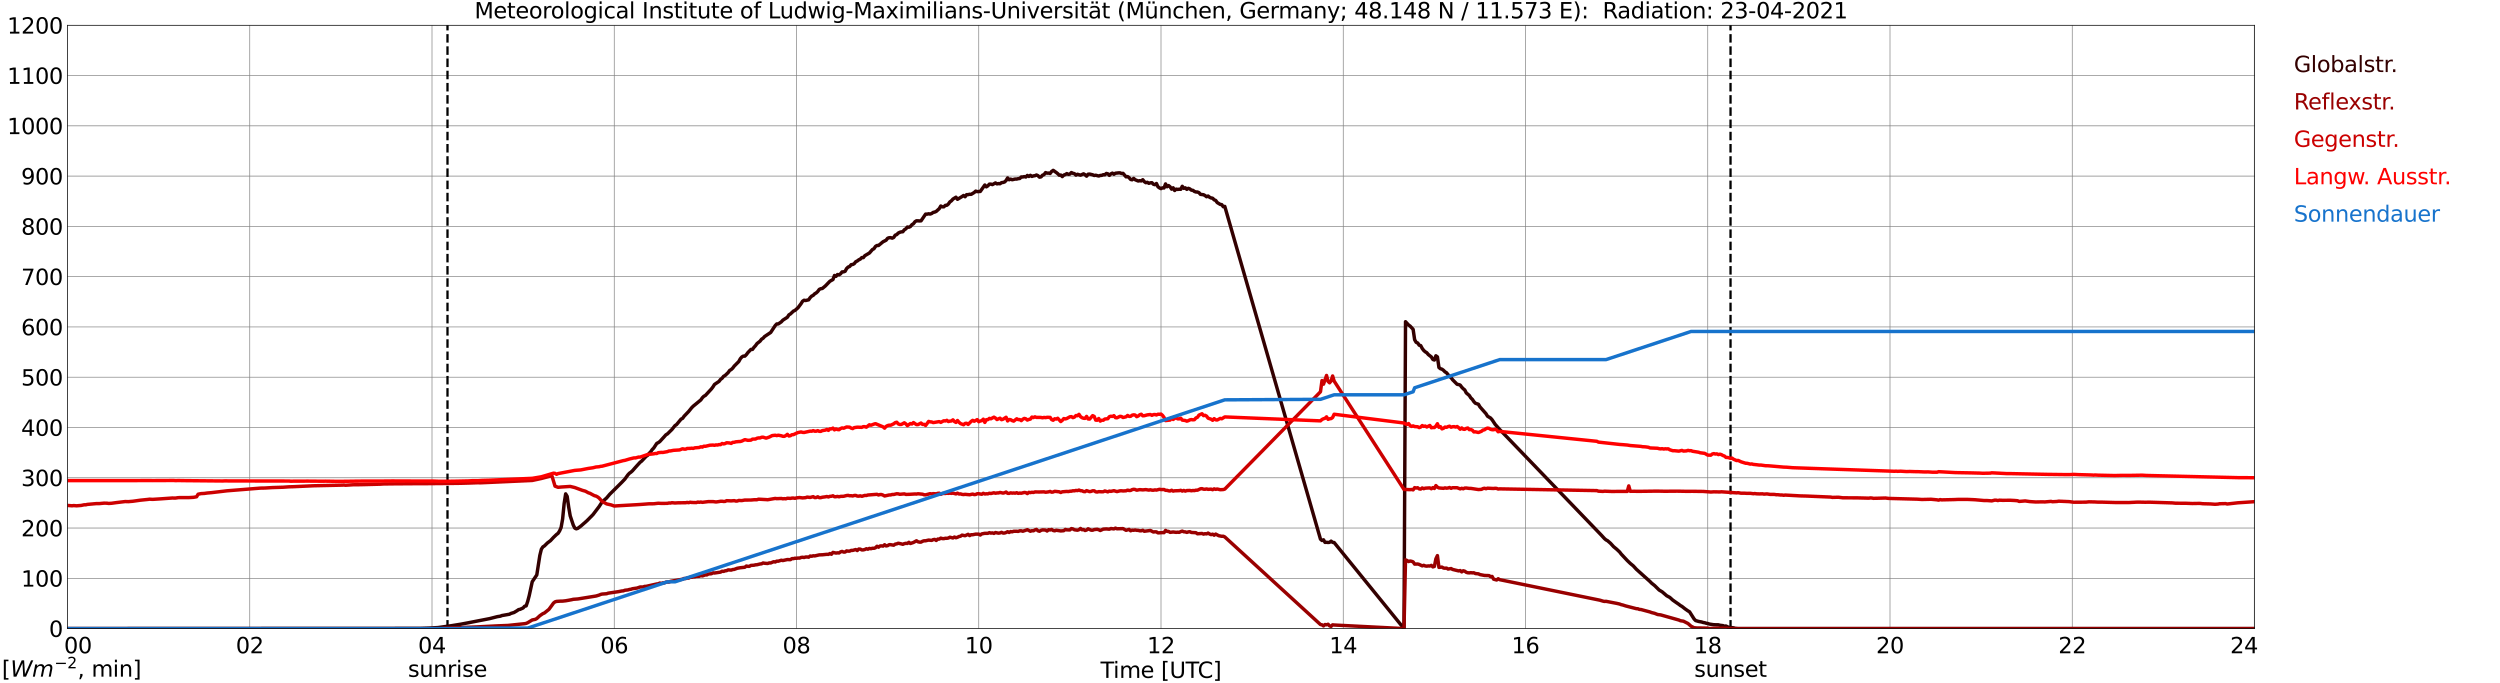 <?xml version="1.0" encoding="utf-8" standalone="no"?>
<!DOCTYPE svg PUBLIC "-//W3C//DTD SVG 1.1//EN"
  "http://www.w3.org/Graphics/SVG/1.1/DTD/svg11.dtd">
<svg xmlns:xlink="http://www.w3.org/1999/xlink" width="1085.4pt" height="296.64pt" viewBox="0 0 1085.4 296.64" xmlns="http://www.w3.org/2000/svg" version="1.1">
 <defs>
  <style type="text/css">*{stroke-linejoin: round; stroke-linecap: butt}</style>
 </defs>
 <g id="figure_1">
  <g id="patch_1">
   <path d="M 0 296.64 
L 1085.4 296.64 
L 1085.4 0 
L 0 0 
z
" style="fill: #ffffff"/>
  </g>
  <g id="axes_1">
   <g id="patch_2">
    <path d="M 29.306 272.909 
L 978.814 272.909 
L 978.814 10.976 
L 29.306 10.976 
z
" style="fill: #ffffff"/>
   </g>
   <g id="patch_3">
    <path d="M 978.814 272.909 
L 978.814 272.909 
L 978.814 10.976 
L 978.814 10.976 
z
" clip-path="url(#pc06abfc118)" style="fill: #d3d3d3; opacity: 0.25; stroke: #d3d3d3; stroke-linejoin: miter"/>
   </g>
   <g id="matplotlib.axis_1">
    <g id="xtick_1">
     <g id="line2d_1">
      <path d="M 29.306 272.909 
L 29.306 10.976 
" clip-path="url(#pc06abfc118)" style="fill: none; stroke: #808080; stroke-width: 0.3; stroke-linecap: square"/>
     </g>
     <g id="line2d_2"/>
     <g id="text_1">
      <!--    00 -->
      <g transform="translate(18.733 283.627) scale(0.095 -0.095)">
       <defs>
        <path id="DejaVuSans-20" transform="scale(0.016)"/>
        <path id="DejaVuSans-30" d="M 2034 4250 
Q 1547 4250 1301 3770 
Q 1056 3291 1056 2328 
Q 1056 1369 1301 889 
Q 1547 409 2034 409 
Q 2525 409 2770 889 
Q 3016 1369 3016 2328 
Q 3016 3291 2770 3770 
Q 2525 4250 2034 4250 
z
M 2034 4750 
Q 2819 4750 3233 4129 
Q 3647 3509 3647 2328 
Q 3647 1150 3233 529 
Q 2819 -91 2034 -91 
Q 1250 -91 836 529 
Q 422 1150 422 2328 
Q 422 3509 836 4129 
Q 1250 4750 2034 4750 
z
" transform="scale(0.016)"/>
       </defs>
       <use xlink:href="#DejaVuSans-20"/>
       <use xlink:href="#DejaVuSans-20" transform="translate(31.787 0)"/>
       <use xlink:href="#DejaVuSans-20" transform="translate(63.574 0)"/>
       <use xlink:href="#DejaVuSans-30" transform="translate(95.361 0)"/>
       <use xlink:href="#DejaVuSans-30" transform="translate(158.984 0)"/>
      </g>
     </g>
    </g>
    <g id="xtick_2">
     <g id="line2d_3">
      <path d="M 108.431 272.909 
L 108.431 10.976 
" clip-path="url(#pc06abfc118)" style="fill: none; stroke: #808080; stroke-width: 0.3; stroke-linecap: square"/>
     </g>
     <g id="line2d_4"/>
     <g id="text_2">
      <!-- 02 -->
      <g transform="translate(102.387 283.627) scale(0.095 -0.095)">
       <defs>
        <path id="DejaVuSans-32" d="M 1228 531 
L 3431 531 
L 3431 0 
L 469 0 
L 469 531 
Q 828 903 1448 1529 
Q 2069 2156 2228 2338 
Q 2531 2678 2651 2914 
Q 2772 3150 2772 3378 
Q 2772 3750 2511 3984 
Q 2250 4219 1831 4219 
Q 1534 4219 1204 4116 
Q 875 4013 500 3803 
L 500 4441 
Q 881 4594 1212 4672 
Q 1544 4750 1819 4750 
Q 2544 4750 2975 4387 
Q 3406 4025 3406 3419 
Q 3406 3131 3298 2873 
Q 3191 2616 2906 2266 
Q 2828 2175 2409 1742 
Q 1991 1309 1228 531 
z
" transform="scale(0.016)"/>
       </defs>
       <use xlink:href="#DejaVuSans-30"/>
       <use xlink:href="#DejaVuSans-32" transform="translate(63.623 0)"/>
      </g>
     </g>
    </g>
    <g id="xtick_3">
     <g id="line2d_5">
      <path d="M 187.557 272.909 
L 187.557 10.976 
" clip-path="url(#pc06abfc118)" style="fill: none; stroke: #808080; stroke-width: 0.3; stroke-linecap: square"/>
     </g>
     <g id="line2d_6"/>
     <g id="text_3">
      <!-- 04 -->
      <g transform="translate(181.513 283.627) scale(0.095 -0.095)">
       <defs>
        <path id="DejaVuSans-34" d="M 2419 4116 
L 825 1625 
L 2419 1625 
L 2419 4116 
z
M 2253 4666 
L 3047 4666 
L 3047 1625 
L 3713 1625 
L 3713 1100 
L 3047 1100 
L 3047 0 
L 2419 0 
L 2419 1100 
L 313 1100 
L 313 1709 
L 2253 4666 
z
" transform="scale(0.016)"/>
       </defs>
       <use xlink:href="#DejaVuSans-30"/>
       <use xlink:href="#DejaVuSans-34" transform="translate(63.623 0)"/>
      </g>
     </g>
    </g>
    <g id="xtick_4">
     <g id="line2d_7">
      <path d="M 266.683 272.909 
L 266.683 10.976 
" clip-path="url(#pc06abfc118)" style="fill: none; stroke: #808080; stroke-width: 0.3; stroke-linecap: square"/>
     </g>
     <g id="line2d_8"/>
     <g id="text_4">
      <!-- 06 -->
      <g transform="translate(260.638 283.627) scale(0.095 -0.095)">
       <defs>
        <path id="DejaVuSans-36" d="M 2113 2584 
Q 1688 2584 1439 2293 
Q 1191 2003 1191 1497 
Q 1191 994 1439 701 
Q 1688 409 2113 409 
Q 2538 409 2786 701 
Q 3034 994 3034 1497 
Q 3034 2003 2786 2293 
Q 2538 2584 2113 2584 
z
M 3366 4563 
L 3366 3988 
Q 3128 4100 2886 4159 
Q 2644 4219 2406 4219 
Q 1781 4219 1451 3797 
Q 1122 3375 1075 2522 
Q 1259 2794 1537 2939 
Q 1816 3084 2150 3084 
Q 2853 3084 3261 2657 
Q 3669 2231 3669 1497 
Q 3669 778 3244 343 
Q 2819 -91 2113 -91 
Q 1303 -91 875 529 
Q 447 1150 447 2328 
Q 447 3434 972 4092 
Q 1497 4750 2381 4750 
Q 2619 4750 2861 4703 
Q 3103 4656 3366 4563 
z
" transform="scale(0.016)"/>
       </defs>
       <use xlink:href="#DejaVuSans-30"/>
       <use xlink:href="#DejaVuSans-36" transform="translate(63.623 0)"/>
      </g>
     </g>
    </g>
    <g id="xtick_5">
     <g id="line2d_9">
      <path d="M 345.808 272.909 
L 345.808 10.976 
" clip-path="url(#pc06abfc118)" style="fill: none; stroke: #808080; stroke-width: 0.3; stroke-linecap: square"/>
     </g>
     <g id="line2d_10"/>
     <g id="text_5">
      <!-- 08 -->
      <g transform="translate(339.764 283.627) scale(0.095 -0.095)">
       <defs>
        <path id="DejaVuSans-38" d="M 2034 2216 
Q 1584 2216 1326 1975 
Q 1069 1734 1069 1313 
Q 1069 891 1326 650 
Q 1584 409 2034 409 
Q 2484 409 2743 651 
Q 3003 894 3003 1313 
Q 3003 1734 2745 1975 
Q 2488 2216 2034 2216 
z
M 1403 2484 
Q 997 2584 770 2862 
Q 544 3141 544 3541 
Q 544 4100 942 4425 
Q 1341 4750 2034 4750 
Q 2731 4750 3128 4425 
Q 3525 4100 3525 3541 
Q 3525 3141 3298 2862 
Q 3072 2584 2669 2484 
Q 3125 2378 3379 2068 
Q 3634 1759 3634 1313 
Q 3634 634 3220 271 
Q 2806 -91 2034 -91 
Q 1263 -91 848 271 
Q 434 634 434 1313 
Q 434 1759 690 2068 
Q 947 2378 1403 2484 
z
M 1172 3481 
Q 1172 3119 1398 2916 
Q 1625 2713 2034 2713 
Q 2441 2713 2670 2916 
Q 2900 3119 2900 3481 
Q 2900 3844 2670 4047 
Q 2441 4250 2034 4250 
Q 1625 4250 1398 4047 
Q 1172 3844 1172 3481 
z
" transform="scale(0.016)"/>
       </defs>
       <use xlink:href="#DejaVuSans-30"/>
       <use xlink:href="#DejaVuSans-38" transform="translate(63.623 0)"/>
      </g>
     </g>
    </g>
    <g id="xtick_6">
     <g id="line2d_11">
      <path d="M 424.934 272.909 
L 424.934 10.976 
" clip-path="url(#pc06abfc118)" style="fill: none; stroke: #808080; stroke-width: 0.3; stroke-linecap: square"/>
     </g>
     <g id="line2d_12"/>
     <g id="text_6">
      <!-- 10 -->
      <g transform="translate(418.89 283.627) scale(0.095 -0.095)">
       <defs>
        <path id="DejaVuSans-31" d="M 794 531 
L 1825 531 
L 1825 4091 
L 703 3866 
L 703 4441 
L 1819 4666 
L 2450 4666 
L 2450 531 
L 3481 531 
L 3481 0 
L 794 0 
L 794 531 
z
" transform="scale(0.016)"/>
       </defs>
       <use xlink:href="#DejaVuSans-31"/>
       <use xlink:href="#DejaVuSans-30" transform="translate(63.623 0)"/>
      </g>
     </g>
    </g>
    <g id="xtick_7">
     <g id="line2d_13">
      <path d="M 504.06 272.909 
L 504.06 10.976 
" clip-path="url(#pc06abfc118)" style="fill: none; stroke: #808080; stroke-width: 0.3; stroke-linecap: square"/>
     </g>
     <g id="line2d_14"/>
     <g id="text_7">
      <!-- 12 -->
      <g transform="translate(498.015 283.627) scale(0.095 -0.095)">
       <use xlink:href="#DejaVuSans-31"/>
       <use xlink:href="#DejaVuSans-32" transform="translate(63.623 0)"/>
      </g>
     </g>
    </g>
    <g id="xtick_8">
     <g id="line2d_15">
      <path d="M 583.185 272.909 
L 583.185 10.976 
" clip-path="url(#pc06abfc118)" style="fill: none; stroke: #808080; stroke-width: 0.3; stroke-linecap: square"/>
     </g>
     <g id="line2d_16"/>
     <g id="text_8">
      <!-- 14 -->
      <g transform="translate(577.141 283.627) scale(0.095 -0.095)">
       <use xlink:href="#DejaVuSans-31"/>
       <use xlink:href="#DejaVuSans-34" transform="translate(63.623 0)"/>
      </g>
     </g>
    </g>
    <g id="xtick_9">
     <g id="line2d_17">
      <path d="M 662.311 272.909 
L 662.311 10.976 
" clip-path="url(#pc06abfc118)" style="fill: none; stroke: #808080; stroke-width: 0.3; stroke-linecap: square"/>
     </g>
     <g id="line2d_18"/>
     <g id="text_9">
      <!-- 16 -->
      <g transform="translate(656.267 283.627) scale(0.095 -0.095)">
       <use xlink:href="#DejaVuSans-31"/>
       <use xlink:href="#DejaVuSans-36" transform="translate(63.623 0)"/>
      </g>
     </g>
    </g>
    <g id="xtick_10">
     <g id="line2d_19">
      <path d="M 741.437 272.909 
L 741.437 10.976 
" clip-path="url(#pc06abfc118)" style="fill: none; stroke: #808080; stroke-width: 0.3; stroke-linecap: square"/>
     </g>
     <g id="line2d_20"/>
     <g id="text_10">
      <!-- 18 -->
      <g transform="translate(735.392 283.627) scale(0.095 -0.095)">
       <use xlink:href="#DejaVuSans-31"/>
       <use xlink:href="#DejaVuSans-38" transform="translate(63.623 0)"/>
      </g>
     </g>
    </g>
    <g id="xtick_11">
     <g id="line2d_21">
      <path d="M 820.562 272.909 
L 820.562 10.976 
" clip-path="url(#pc06abfc118)" style="fill: none; stroke: #808080; stroke-width: 0.3; stroke-linecap: square"/>
     </g>
     <g id="line2d_22"/>
     <g id="text_11">
      <!-- 20 -->
      <g transform="translate(814.518 283.627) scale(0.095 -0.095)">
       <use xlink:href="#DejaVuSans-32"/>
       <use xlink:href="#DejaVuSans-30" transform="translate(63.623 0)"/>
      </g>
     </g>
    </g>
    <g id="xtick_12">
     <g id="line2d_23">
      <path d="M 899.688 272.909 
L 899.688 10.976 
" clip-path="url(#pc06abfc118)" style="fill: none; stroke: #808080; stroke-width: 0.3; stroke-linecap: square"/>
     </g>
     <g id="line2d_24"/>
     <g id="text_12">
      <!-- 22 -->
      <g transform="translate(893.644 283.627) scale(0.095 -0.095)">
       <use xlink:href="#DejaVuSans-32"/>
       <use xlink:href="#DejaVuSans-32" transform="translate(63.623 0)"/>
      </g>
     </g>
    </g>
    <g id="xtick_13">
     <g id="line2d_25">
      <path d="M 978.814 272.909 
L 978.814 10.976 
" clip-path="url(#pc06abfc118)" style="fill: none; stroke: #808080; stroke-width: 0.3; stroke-linecap: square"/>
     </g>
     <g id="line2d_26"/>
     <g id="text_13">
      <!-- 24    -->
      <g transform="translate(968.241 283.627) scale(0.095 -0.095)">
       <use xlink:href="#DejaVuSans-32"/>
       <use xlink:href="#DejaVuSans-34" transform="translate(63.623 0)"/>
       <use xlink:href="#DejaVuSans-20" transform="translate(127.246 0)"/>
       <use xlink:href="#DejaVuSans-20" transform="translate(159.033 0)"/>
       <use xlink:href="#DejaVuSans-20" transform="translate(190.82 0)"/>
      </g>
     </g>
    </g>
    <g id="text_14">
     <!-- Time [UTC] -->
     <g transform="translate(477.806 294.322) scale(0.095 -0.095)">
      <defs>
       <path id="DejaVuSans-54" d="M -19 4666 
L 3928 4666 
L 3928 4134 
L 2272 4134 
L 2272 0 
L 1638 0 
L 1638 4134 
L -19 4134 
L -19 4666 
z
" transform="scale(0.016)"/>
       <path id="DejaVuSans-69" d="M 603 3500 
L 1178 3500 
L 1178 0 
L 603 0 
L 603 3500 
z
M 603 4863 
L 1178 4863 
L 1178 4134 
L 603 4134 
L 603 4863 
z
" transform="scale(0.016)"/>
       <path id="DejaVuSans-6d" d="M 3328 2828 
Q 3544 3216 3844 3400 
Q 4144 3584 4550 3584 
Q 5097 3584 5394 3201 
Q 5691 2819 5691 2113 
L 5691 0 
L 5113 0 
L 5113 2094 
Q 5113 2597 4934 2840 
Q 4756 3084 4391 3084 
Q 3944 3084 3684 2787 
Q 3425 2491 3425 1978 
L 3425 0 
L 2847 0 
L 2847 2094 
Q 2847 2600 2669 2842 
Q 2491 3084 2119 3084 
Q 1678 3084 1418 2786 
Q 1159 2488 1159 1978 
L 1159 0 
L 581 0 
L 581 3500 
L 1159 3500 
L 1159 2956 
Q 1356 3278 1631 3431 
Q 1906 3584 2284 3584 
Q 2666 3584 2933 3390 
Q 3200 3197 3328 2828 
z
" transform="scale(0.016)"/>
       <path id="DejaVuSans-65" d="M 3597 1894 
L 3597 1613 
L 953 1613 
Q 991 1019 1311 708 
Q 1631 397 2203 397 
Q 2534 397 2845 478 
Q 3156 559 3463 722 
L 3463 178 
Q 3153 47 2828 -22 
Q 2503 -91 2169 -91 
Q 1331 -91 842 396 
Q 353 884 353 1716 
Q 353 2575 817 3079 
Q 1281 3584 2069 3584 
Q 2775 3584 3186 3129 
Q 3597 2675 3597 1894 
z
M 3022 2063 
Q 3016 2534 2758 2815 
Q 2500 3097 2075 3097 
Q 1594 3097 1305 2825 
Q 1016 2553 972 2059 
L 3022 2063 
z
" transform="scale(0.016)"/>
       <path id="DejaVuSans-5b" d="M 550 4863 
L 1875 4863 
L 1875 4416 
L 1125 4416 
L 1125 -397 
L 1875 -397 
L 1875 -844 
L 550 -844 
L 550 4863 
z
" transform="scale(0.016)"/>
       <path id="DejaVuSans-55" d="M 556 4666 
L 1191 4666 
L 1191 1831 
Q 1191 1081 1462 751 
Q 1734 422 2344 422 
Q 2950 422 3222 751 
Q 3494 1081 3494 1831 
L 3494 4666 
L 4128 4666 
L 4128 1753 
Q 4128 841 3676 375 
Q 3225 -91 2344 -91 
Q 1459 -91 1007 375 
Q 556 841 556 1753 
L 556 4666 
z
" transform="scale(0.016)"/>
       <path id="DejaVuSans-43" d="M 4122 4306 
L 4122 3641 
Q 3803 3938 3442 4084 
Q 3081 4231 2675 4231 
Q 1875 4231 1450 3742 
Q 1025 3253 1025 2328 
Q 1025 1406 1450 917 
Q 1875 428 2675 428 
Q 3081 428 3442 575 
Q 3803 722 4122 1019 
L 4122 359 
Q 3791 134 3420 21 
Q 3050 -91 2638 -91 
Q 1578 -91 968 557 
Q 359 1206 359 2328 
Q 359 3453 968 4101 
Q 1578 4750 2638 4750 
Q 3056 4750 3426 4639 
Q 3797 4528 4122 4306 
z
" transform="scale(0.016)"/>
       <path id="DejaVuSans-5d" d="M 1947 4863 
L 1947 -844 
L 622 -844 
L 622 -397 
L 1369 -397 
L 1369 4416 
L 622 4416 
L 622 4863 
L 1947 4863 
z
" transform="scale(0.016)"/>
      </defs>
      <use xlink:href="#DejaVuSans-54"/>
      <use xlink:href="#DejaVuSans-69" transform="translate(57.959 0)"/>
      <use xlink:href="#DejaVuSans-6d" transform="translate(85.742 0)"/>
      <use xlink:href="#DejaVuSans-65" transform="translate(183.154 0)"/>
      <use xlink:href="#DejaVuSans-20" transform="translate(244.678 0)"/>
      <use xlink:href="#DejaVuSans-5b" transform="translate(276.465 0)"/>
      <use xlink:href="#DejaVuSans-55" transform="translate(315.479 0)"/>
      <use xlink:href="#DejaVuSans-54" transform="translate(388.672 0)"/>
      <use xlink:href="#DejaVuSans-43" transform="translate(443.881 0)"/>
      <use xlink:href="#DejaVuSans-5d" transform="translate(513.705 0)"/>
     </g>
    </g>
   </g>
   <g id="matplotlib.axis_2">
    <g id="ytick_1">
     <g id="line2d_27">
      <path d="M 29.306 272.909 
L 978.814 272.909 
" clip-path="url(#pc06abfc118)" style="fill: none; stroke: #808080; stroke-width: 0.3; stroke-linecap: square"/>
     </g>
     <g id="line2d_28"/>
     <g id="text_15">
      <!-- 0 -->
      <g transform="translate(21.261 276.518) scale(0.095 -0.095)">
       <use xlink:href="#DejaVuSans-30"/>
      </g>
     </g>
    </g>
    <g id="ytick_2">
     <g id="line2d_29">
      <path d="M 29.306 251.081 
L 978.814 251.081 
" clip-path="url(#pc06abfc118)" style="fill: none; stroke: #808080; stroke-width: 0.3; stroke-linecap: square"/>
     </g>
     <g id="line2d_30"/>
     <g id="text_16">
      <!-- 100 -->
      <g transform="translate(9.173 254.69) scale(0.095 -0.095)">
       <use xlink:href="#DejaVuSans-31"/>
       <use xlink:href="#DejaVuSans-30" transform="translate(63.623 0)"/>
       <use xlink:href="#DejaVuSans-30" transform="translate(127.246 0)"/>
      </g>
     </g>
    </g>
    <g id="ytick_3">
     <g id="line2d_31">
      <path d="M 29.306 229.253 
L 978.814 229.253 
" clip-path="url(#pc06abfc118)" style="fill: none; stroke: #808080; stroke-width: 0.3; stroke-linecap: square"/>
     </g>
     <g id="line2d_32"/>
     <g id="text_17">
      <!-- 200 -->
      <g transform="translate(9.173 232.863) scale(0.095 -0.095)">
       <use xlink:href="#DejaVuSans-32"/>
       <use xlink:href="#DejaVuSans-30" transform="translate(63.623 0)"/>
       <use xlink:href="#DejaVuSans-30" transform="translate(127.246 0)"/>
      </g>
     </g>
    </g>
    <g id="ytick_4">
     <g id="line2d_33">
      <path d="M 29.306 207.426 
L 978.814 207.426 
" clip-path="url(#pc06abfc118)" style="fill: none; stroke: #808080; stroke-width: 0.3; stroke-linecap: square"/>
     </g>
     <g id="line2d_34"/>
     <g id="text_18">
      <!-- 300 -->
      <g transform="translate(9.173 211.035) scale(0.095 -0.095)">
       <defs>
        <path id="DejaVuSans-33" d="M 2597 2516 
Q 3050 2419 3304 2112 
Q 3559 1806 3559 1356 
Q 3559 666 3084 287 
Q 2609 -91 1734 -91 
Q 1441 -91 1130 -33 
Q 819 25 488 141 
L 488 750 
Q 750 597 1062 519 
Q 1375 441 1716 441 
Q 2309 441 2620 675 
Q 2931 909 2931 1356 
Q 2931 1769 2642 2001 
Q 2353 2234 1838 2234 
L 1294 2234 
L 1294 2753 
L 1863 2753 
Q 2328 2753 2575 2939 
Q 2822 3125 2822 3475 
Q 2822 3834 2567 4026 
Q 2313 4219 1838 4219 
Q 1578 4219 1281 4162 
Q 984 4106 628 3988 
L 628 4550 
Q 988 4650 1302 4700 
Q 1616 4750 1894 4750 
Q 2613 4750 3031 4423 
Q 3450 4097 3450 3541 
Q 3450 3153 3228 2886 
Q 3006 2619 2597 2516 
z
" transform="scale(0.016)"/>
       </defs>
       <use xlink:href="#DejaVuSans-33"/>
       <use xlink:href="#DejaVuSans-30" transform="translate(63.623 0)"/>
       <use xlink:href="#DejaVuSans-30" transform="translate(127.246 0)"/>
      </g>
     </g>
    </g>
    <g id="ytick_5">
     <g id="line2d_35">
      <path d="M 29.306 185.598 
L 978.814 185.598 
" clip-path="url(#pc06abfc118)" style="fill: none; stroke: #808080; stroke-width: 0.3; stroke-linecap: square"/>
     </g>
     <g id="line2d_36"/>
     <g id="text_19">
      <!-- 400 -->
      <g transform="translate(9.173 189.207) scale(0.095 -0.095)">
       <use xlink:href="#DejaVuSans-34"/>
       <use xlink:href="#DejaVuSans-30" transform="translate(63.623 0)"/>
       <use xlink:href="#DejaVuSans-30" transform="translate(127.246 0)"/>
      </g>
     </g>
    </g>
    <g id="ytick_6">
     <g id="line2d_37">
      <path d="M 29.306 163.77 
L 978.814 163.77 
" clip-path="url(#pc06abfc118)" style="fill: none; stroke: #808080; stroke-width: 0.3; stroke-linecap: square"/>
     </g>
     <g id="line2d_38"/>
     <g id="text_20">
      <!-- 500 -->
      <g transform="translate(9.173 167.379) scale(0.095 -0.095)">
       <defs>
        <path id="DejaVuSans-35" d="M 691 4666 
L 3169 4666 
L 3169 4134 
L 1269 4134 
L 1269 2991 
Q 1406 3038 1543 3061 
Q 1681 3084 1819 3084 
Q 2600 3084 3056 2656 
Q 3513 2228 3513 1497 
Q 3513 744 3044 326 
Q 2575 -91 1722 -91 
Q 1428 -91 1123 -41 
Q 819 9 494 109 
L 494 744 
Q 775 591 1075 516 
Q 1375 441 1709 441 
Q 2250 441 2565 725 
Q 2881 1009 2881 1497 
Q 2881 1984 2565 2268 
Q 2250 2553 1709 2553 
Q 1456 2553 1204 2497 
Q 953 2441 691 2322 
L 691 4666 
z
" transform="scale(0.016)"/>
       </defs>
       <use xlink:href="#DejaVuSans-35"/>
       <use xlink:href="#DejaVuSans-30" transform="translate(63.623 0)"/>
       <use xlink:href="#DejaVuSans-30" transform="translate(127.246 0)"/>
      </g>
     </g>
    </g>
    <g id="ytick_7">
     <g id="line2d_39">
      <path d="M 29.306 141.942 
L 978.814 141.942 
" clip-path="url(#pc06abfc118)" style="fill: none; stroke: #808080; stroke-width: 0.3; stroke-linecap: square"/>
     </g>
     <g id="line2d_40"/>
     <g id="text_21">
      <!-- 600 -->
      <g transform="translate(9.173 145.551) scale(0.095 -0.095)">
       <use xlink:href="#DejaVuSans-36"/>
       <use xlink:href="#DejaVuSans-30" transform="translate(63.623 0)"/>
       <use xlink:href="#DejaVuSans-30" transform="translate(127.246 0)"/>
      </g>
     </g>
    </g>
    <g id="ytick_8">
     <g id="line2d_41">
      <path d="M 29.306 120.114 
L 978.814 120.114 
" clip-path="url(#pc06abfc118)" style="fill: none; stroke: #808080; stroke-width: 0.3; stroke-linecap: square"/>
     </g>
     <g id="line2d_42"/>
     <g id="text_22">
      <!-- 700 -->
      <g transform="translate(9.173 123.724) scale(0.095 -0.095)">
       <defs>
        <path id="DejaVuSans-37" d="M 525 4666 
L 3525 4666 
L 3525 4397 
L 1831 0 
L 1172 0 
L 2766 4134 
L 525 4134 
L 525 4666 
z
" transform="scale(0.016)"/>
       </defs>
       <use xlink:href="#DejaVuSans-37"/>
       <use xlink:href="#DejaVuSans-30" transform="translate(63.623 0)"/>
       <use xlink:href="#DejaVuSans-30" transform="translate(127.246 0)"/>
      </g>
     </g>
    </g>
    <g id="ytick_9">
     <g id="line2d_43">
      <path d="M 29.306 98.287 
L 978.814 98.287 
" clip-path="url(#pc06abfc118)" style="fill: none; stroke: #808080; stroke-width: 0.3; stroke-linecap: square"/>
     </g>
     <g id="line2d_44"/>
     <g id="text_23">
      <!-- 800 -->
      <g transform="translate(9.173 101.896) scale(0.095 -0.095)">
       <use xlink:href="#DejaVuSans-38"/>
       <use xlink:href="#DejaVuSans-30" transform="translate(63.623 0)"/>
       <use xlink:href="#DejaVuSans-30" transform="translate(127.246 0)"/>
      </g>
     </g>
    </g>
    <g id="ytick_10">
     <g id="line2d_45">
      <path d="M 29.306 76.459 
L 978.814 76.459 
" clip-path="url(#pc06abfc118)" style="fill: none; stroke: #808080; stroke-width: 0.3; stroke-linecap: square"/>
     </g>
     <g id="line2d_46"/>
     <g id="text_24">
      <!-- 900 -->
      <g transform="translate(9.173 80.068) scale(0.095 -0.095)">
       <defs>
        <path id="DejaVuSans-39" d="M 703 97 
L 703 672 
Q 941 559 1184 500 
Q 1428 441 1663 441 
Q 2288 441 2617 861 
Q 2947 1281 2994 2138 
Q 2813 1869 2534 1725 
Q 2256 1581 1919 1581 
Q 1219 1581 811 2004 
Q 403 2428 403 3163 
Q 403 3881 828 4315 
Q 1253 4750 1959 4750 
Q 2769 4750 3195 4129 
Q 3622 3509 3622 2328 
Q 3622 1225 3098 567 
Q 2575 -91 1691 -91 
Q 1453 -91 1209 -44 
Q 966 3 703 97 
z
M 1959 2075 
Q 2384 2075 2632 2365 
Q 2881 2656 2881 3163 
Q 2881 3666 2632 3958 
Q 2384 4250 1959 4250 
Q 1534 4250 1286 3958 
Q 1038 3666 1038 3163 
Q 1038 2656 1286 2365 
Q 1534 2075 1959 2075 
z
" transform="scale(0.016)"/>
       </defs>
       <use xlink:href="#DejaVuSans-39"/>
       <use xlink:href="#DejaVuSans-30" transform="translate(63.623 0)"/>
       <use xlink:href="#DejaVuSans-30" transform="translate(127.246 0)"/>
      </g>
     </g>
    </g>
    <g id="ytick_11">
     <g id="line2d_47">
      <path d="M 29.306 54.631 
L 978.814 54.631 
" clip-path="url(#pc06abfc118)" style="fill: none; stroke: #808080; stroke-width: 0.3; stroke-linecap: square"/>
     </g>
     <g id="line2d_48"/>
     <g id="text_25">
      <!-- 1000 -->
      <g transform="translate(3.128 58.24) scale(0.095 -0.095)">
       <use xlink:href="#DejaVuSans-31"/>
       <use xlink:href="#DejaVuSans-30" transform="translate(63.623 0)"/>
       <use xlink:href="#DejaVuSans-30" transform="translate(127.246 0)"/>
       <use xlink:href="#DejaVuSans-30" transform="translate(190.869 0)"/>
      </g>
     </g>
    </g>
    <g id="ytick_12">
     <g id="line2d_49">
      <path d="M 29.306 32.803 
L 978.814 32.803 
" clip-path="url(#pc06abfc118)" style="fill: none; stroke: #808080; stroke-width: 0.3; stroke-linecap: square"/>
     </g>
     <g id="line2d_50"/>
     <g id="text_26">
      <!-- 1100 -->
      <g transform="translate(3.128 36.413) scale(0.095 -0.095)">
       <use xlink:href="#DejaVuSans-31"/>
       <use xlink:href="#DejaVuSans-31" transform="translate(63.623 0)"/>
       <use xlink:href="#DejaVuSans-30" transform="translate(127.246 0)"/>
       <use xlink:href="#DejaVuSans-30" transform="translate(190.869 0)"/>
      </g>
     </g>
    </g>
    <g id="ytick_13">
     <g id="line2d_51">
      <path d="M 29.306 10.976 
L 978.814 10.976 
" clip-path="url(#pc06abfc118)" style="fill: none; stroke: #808080; stroke-width: 0.3; stroke-linecap: square"/>
     </g>
     <g id="line2d_52"/>
     <g id="text_27">
      <!-- 1200 -->
      <g transform="translate(3.128 14.585) scale(0.095 -0.095)">
       <use xlink:href="#DejaVuSans-31"/>
       <use xlink:href="#DejaVuSans-32" transform="translate(63.623 0)"/>
       <use xlink:href="#DejaVuSans-30" transform="translate(127.246 0)"/>
       <use xlink:href="#DejaVuSans-30" transform="translate(190.869 0)"/>
      </g>
     </g>
    </g>
   </g>
   <g id="line2d_53">
    <path d="M 194.283 272.909 
L 194.283 10.976 
" clip-path="url(#pc06abfc118)" style="fill: none; stroke-dasharray: 3.7,1.6; stroke-dashoffset: 0; stroke: #000000"/>
   </g>
   <g id="line2d_54">
    <path d="M 751.327 272.909 
L 751.327 10.976 
" clip-path="url(#pc06abfc118)" style="fill: none; stroke-dasharray: 3.7,1.6; stroke-dashoffset: 0; stroke: #000000"/>
   </g>
   <g id="line2d_55">
    <path d="M 29.306 272.909 
L 182.282 272.832 
L 186.238 272.688 
L 190.195 272.461 
L 196.129 271.634 
L 200.085 270.992 
L 203.382 270.372 
L 212.614 268.574 
L 215.91 267.727 
L 217.229 267.52 
L 217.889 267.251 
L 221.186 266.673 
L 221.845 266.321 
L 223.164 265.928 
L 224.482 265.142 
L 225.142 264.669 
L 225.801 264.544 
L 227.12 263.944 
L 227.779 263.18 
L 228.439 263.056 
L 229.098 261.113 
L 229.757 258.631 
L 231.076 252.554 
L 233.054 249.599 
L 234.373 241.145 
L 235.033 238.458 
L 235.692 237.445 
L 236.351 237.033 
L 237.67 235.73 
L 238.989 234.736 
L 240.308 233.311 
L 241.626 232.049 
L 242.286 231.554 
L 242.945 230.521 
L 243.604 229.033 
L 244.264 225.333 
L 244.923 218.676 
L 245.583 214.419 
L 246.242 215.515 
L 246.901 220.164 
L 247.561 223.969 
L 248.88 227.937 
L 249.539 229.279 
L 250.198 229.589 
L 250.858 229.384 
L 252.176 228.413 
L 254.814 226.097 
L 257.451 223.43 
L 258.77 221.694 
L 260.089 219.959 
L 261.408 217.933 
L 263.386 216.176 
L 264.705 214.605 
L 269.98 209.375 
L 271.298 207.991 
L 272.617 206.151 
L 273.277 205.448 
L 273.936 204.992 
L 274.595 204.394 
L 275.914 202.885 
L 277.892 200.713 
L 278.552 200.218 
L 280.53 198.131 
L 281.189 197.675 
L 281.849 196.806 
L 282.508 196.145 
L 283.167 195.195 
L 283.827 194.512 
L 285.145 192.508 
L 285.805 192.177 
L 286.464 191.701 
L 288.442 189.531 
L 289.102 188.787 
L 289.761 188.394 
L 291.739 186.451 
L 293.058 184.777 
L 293.717 184.343 
L 295.696 181.966 
L 296.355 181.636 
L 297.014 180.706 
L 298.992 178.639 
L 300.311 177.006 
L 300.971 176.343 
L 302.289 175.269 
L 304.267 173.636 
L 304.927 172.706 
L 305.586 172.045 
L 306.246 171.693 
L 308.883 168.841 
L 309.543 167.972 
L 310.202 166.918 
L 312.18 165.575 
L 312.839 164.706 
L 313.499 164.231 
L 314.158 163.384 
L 314.818 163.013 
L 316.136 161.751 
L 316.796 160.821 
L 317.455 160.448 
L 318.114 159.828 
L 318.774 158.94 
L 320.752 156.955 
L 321.411 155.757 
L 322.071 154.991 
L 322.73 154.598 
L 323.39 154.62 
L 324.049 153.958 
L 324.708 153.07 
L 326.027 151.706 
L 326.686 151.706 
L 327.346 150.796 
L 328.005 150.093 
L 328.665 149.163 
L 329.983 148.128 
L 330.643 147.262 
L 331.302 146.847 
L 331.961 146.103 
L 334.599 144.345 
L 336.577 141.329 
L 337.236 140.646 
L 337.896 140.646 
L 339.215 139.738 
L 339.874 139.013 
L 341.852 137.732 
L 342.512 136.699 
L 343.171 136.306 
L 344.49 135.064 
L 345.149 134.776 
L 346.468 133.597 
L 347.787 131.84 
L 348.446 130.786 
L 349.105 130.352 
L 349.765 130.476 
L 351.083 130.166 
L 351.743 129.217 
L 352.402 128.555 
L 353.062 128.223 
L 353.721 127.542 
L 354.38 127.169 
L 355.04 126.549 
L 355.699 125.639 
L 356.359 125.351 
L 357.018 125.246 
L 358.337 124.15 
L 360.315 122.105 
L 361.634 121.361 
L 362.293 119.604 
L 362.952 119.977 
L 363.612 119.191 
L 364.271 119.316 
L 364.93 118.881 
L 365.59 118.054 
L 366.249 118.032 
L 366.909 117.785 
L 367.568 116.587 
L 368.227 115.945 
L 368.887 115.697 
L 369.546 114.913 
L 370.206 114.83 
L 370.865 114.479 
L 371.524 113.629 
L 372.184 113.319 
L 372.843 112.804 
L 373.502 112.494 
L 374.162 111.833 
L 374.821 111.853 
L 375.481 111.006 
L 377.459 109.847 
L 378.777 108.338 
L 379.437 107.987 
L 380.096 106.996 
L 380.756 106.581 
L 381.415 106.581 
L 383.393 104.949 
L 384.712 104.287 
L 385.371 103.44 
L 386.031 103.213 
L 386.69 103.172 
L 387.349 103.399 
L 388.009 103.108 
L 388.668 102.096 
L 389.328 101.849 
L 389.987 101.188 
L 390.646 100.856 
L 391.306 100.67 
L 391.965 100.609 
L 392.624 99.76 
L 393.284 99.348 
L 393.943 98.562 
L 394.603 98.664 
L 395.262 98.354 
L 395.921 97.549 
L 396.581 97.136 
L 397.24 96.268 
L 397.899 95.853 
L 399.218 95.916 
L 399.878 95.875 
L 401.856 92.961 
L 402.515 92.98 
L 403.175 92.815 
L 403.834 92.939 
L 404.493 92.692 
L 405.153 92.216 
L 405.812 92.072 
L 406.471 91.782 
L 407.79 90.584 
L 408.45 89.446 
L 409.109 89.798 
L 409.768 89.798 
L 410.428 89.156 
L 411.087 89.137 
L 411.746 88.578 
L 412.406 87.648 
L 413.065 87.194 
L 413.725 86.428 
L 415.043 85.622 
L 415.703 86.532 
L 417.681 85.332 
L 418.34 84.878 
L 419 85.415 
L 419.659 84.507 
L 420.318 84.507 
L 420.978 84.341 
L 421.637 84.382 
L 422.956 83.575 
L 423.615 82.977 
L 424.275 83.204 
L 425.593 83.121 
L 427.572 80.331 
L 428.231 81.117 
L 428.89 80.683 
L 429.55 79.938 
L 430.209 79.938 
L 430.869 80.146 
L 432.187 79.421 
L 432.847 79.834 
L 433.506 79.711 
L 434.165 79.772 
L 434.825 79.297 
L 435.484 79.214 
L 436.144 79.008 
L 436.803 78.367 
L 437.462 77.251 
L 438.122 78.037 
L 438.781 77.766 
L 439.44 78.037 
L 440.759 77.727 
L 441.419 77.747 
L 442.078 77.561 
L 442.737 77.498 
L 443.397 76.837 
L 444.056 76.837 
L 444.716 76.673 
L 445.375 76.858 
L 446.034 76.175 
L 446.694 76.61 
L 447.353 76.114 
L 448.012 76.59 
L 448.672 76.363 
L 449.331 76.28 
L 449.991 75.97 
L 450.65 76.28 
L 451.309 76.92 
L 451.969 76.795 
L 452.628 76.053 
L 453.287 75.804 
L 453.947 74.935 
L 454.606 75.184 
L 455.266 75.143 
L 455.925 75.309 
L 456.584 74.418 
L 457.244 73.964 
L 458.563 74.874 
L 459.222 75.389 
L 459.881 76.073 
L 460.541 75.99 
L 461.2 76.673 
L 461.859 76.011 
L 462.519 75.782 
L 463.178 75.37 
L 463.838 75.702 
L 464.497 75.577 
L 465.156 74.916 
L 465.816 75.245 
L 466.475 75.389 
L 467.134 76.031 
L 467.794 75.66 
L 469.113 76.053 
L 470.431 75.472 
L 471.091 75.865 
L 471.75 76.485 
L 472.409 75.638 
L 473.069 75.577 
L 474.388 75.887 
L 475.047 76.197 
L 475.706 76.073 
L 477.025 76.424 
L 477.685 76.175 
L 478.344 76.134 
L 479.003 75.846 
L 479.663 75.887 
L 480.322 75.309 
L 480.981 75.453 
L 481.641 76.134 
L 482.3 75.494 
L 482.96 75.162 
L 483.619 75.66 
L 484.278 75.204 
L 485.597 75.06 
L 486.256 75.038 
L 486.916 75.328 
L 487.575 75.267 
L 488.894 76.775 
L 489.553 76.673 
L 490.213 77.127 
L 490.872 77.913 
L 491.532 78.057 
L 492.191 77.456 
L 492.85 78.037 
L 494.169 78.594 
L 494.828 78.45 
L 495.488 78.552 
L 496.147 78.037 
L 496.807 78.862 
L 497.466 79.318 
L 498.125 79.153 
L 498.785 79.587 
L 499.444 79.38 
L 500.103 79.318 
L 500.763 79.999 
L 501.422 80.185 
L 502.082 79.67 
L 502.741 81.095 
L 503.4 81.571 
L 504.06 81.881 
L 504.719 81.549 
L 505.379 81.612 
L 506.038 79.855 
L 506.697 81.076 
L 507.357 80.578 
L 508.016 81.117 
L 508.675 82.13 
L 509.335 81.53 
L 509.994 82.708 
L 510.654 82.108 
L 511.313 82.232 
L 511.972 82.149 
L 512.632 82.191 
L 513.291 80.888 
L 513.95 81.778 
L 514.61 81.549 
L 515.269 82.211 
L 515.929 81.757 
L 516.588 82.025 
L 517.247 82.562 
L 517.907 82.625 
L 518.566 83.121 
L 519.226 83.348 
L 519.885 83.37 
L 520.544 83.638 
L 521.204 84.382 
L 522.522 84.548 
L 523.182 84.9 
L 523.841 85.415 
L 524.501 85.105 
L 525.16 85.642 
L 525.819 85.952 
L 526.479 86.057 
L 527.138 86.759 
L 527.797 87.006 
L 528.457 87.938 
L 529.776 88.744 
L 530.435 88.846 
L 531.094 89.756 
L 531.754 89.612 
L 573.295 234.075 
L 573.954 234.653 
L 574.613 234.365 
L 575.273 235.481 
L 575.932 235.439 
L 576.592 235.522 
L 577.251 235.461 
L 577.91 234.944 
L 578.57 235.481 
L 579.229 235.544 
L 609.561 272.909 
L 610.22 139.674 
L 611.539 141.102 
L 612.198 141.556 
L 613.517 142.981 
L 614.176 147.469 
L 614.836 148.637 
L 615.495 148.899 
L 616.154 149.864 
L 616.814 150.045 
L 617.473 151.293 
L 618.133 152.158 
L 618.792 152.74 
L 619.451 153.142 
L 620.111 153.928 
L 621.429 154.954 
L 622.089 156.06 
L 622.748 156.301 
L 623.408 154.471 
L 624.067 154.954 
L 624.726 159.54 
L 625.386 160.083 
L 626.045 160.284 
L 626.705 160.769 
L 627.364 161.452 
L 628.023 161.834 
L 629.342 163.484 
L 630.001 163.947 
L 630.661 164.872 
L 632.639 166.863 
L 633.298 166.963 
L 633.958 167.186 
L 634.617 168.09 
L 635.276 168.775 
L 635.936 169.297 
L 636.595 170.585 
L 637.914 171.711 
L 638.573 172.759 
L 639.233 173.381 
L 639.892 174.367 
L 640.552 175.072 
L 641.87 175.513 
L 642.53 176.64 
L 645.167 179.619 
L 645.827 180.704 
L 647.145 181.49 
L 647.805 182.234 
L 649.123 184.225 
L 651.102 186.458 
L 695.28 232.388 
L 696.599 233.835 
L 697.258 234.398 
L 697.918 234.741 
L 699.236 235.887 
L 700.555 237.336 
L 701.874 238.423 
L 703.193 239.669 
L 703.852 240.534 
L 705.171 241.942 
L 706.49 243.352 
L 707.808 244.618 
L 709.127 245.705 
L 710.446 247.154 
L 716.38 252.485 
L 717.04 253.168 
L 718.358 254.216 
L 720.337 256.167 
L 721.655 256.951 
L 723.633 258.66 
L 724.952 259.365 
L 726.271 260.552 
L 727.59 261.478 
L 728.909 262.383 
L 729.568 262.905 
L 730.227 263.267 
L 731.546 264.313 
L 732.865 265.239 
L 733.524 265.601 
L 735.502 268.72 
L 736.162 269.423 
L 737.48 269.805 
L 738.799 270.047 
L 739.459 270.268 
L 740.118 270.37 
L 740.777 270.591 
L 741.437 270.691 
L 742.096 270.933 
L 744.074 271.235 
L 746.052 271.274 
L 746.712 271.455 
L 748.031 271.617 
L 748.69 271.879 
L 749.349 271.778 
L 750.009 272.14 
L 750.668 272.361 
L 752.646 272.581 
L 753.306 272.804 
L 754.624 272.909 
L 978.154 272.909 
L 978.154 272.909 
" clip-path="url(#pc06abfc118)" style="fill: none; stroke: #330000; stroke-width: 1.5; stroke-linecap: square"/>
   </g>
   <g id="line2d_56">
    <path d="M 29.306 272.909 
L 191.513 272.909 
L 192.832 272.739 
L 194.81 272.656 
L 205.36 272.243 
L 207.339 272.16 
L 215.91 271.726 
L 220.526 271.54 
L 222.504 271.333 
L 227.779 270.776 
L 228.439 270.652 
L 229.098 270.361 
L 231.076 269.163 
L 232.395 268.895 
L 233.054 268.543 
L 234.373 267.323 
L 235.692 266.415 
L 236.351 266.144 
L 238.329 264.553 
L 239.648 262.755 
L 240.308 261.825 
L 240.967 261.31 
L 241.626 261.102 
L 243.604 260.978 
L 244.264 260.978 
L 245.583 260.834 
L 246.901 260.607 
L 248.22 260.358 
L 248.88 260.192 
L 250.858 260.048 
L 258.77 258.767 
L 260.089 258.374 
L 260.748 258.083 
L 261.408 257.92 
L 263.386 257.773 
L 264.045 257.527 
L 268.661 256.844 
L 269.98 256.575 
L 270.639 256.534 
L 271.298 256.265 
L 272.617 256.121 
L 273.277 255.914 
L 273.936 255.831 
L 274.595 255.604 
L 276.573 255.313 
L 277.892 254.859 
L 279.211 254.84 
L 279.87 254.591 
L 280.53 254.569 
L 285.145 253.537 
L 285.805 253.454 
L 286.464 253.144 
L 287.124 253.31 
L 287.783 253.061 
L 288.442 253.061 
L 289.102 252.751 
L 289.761 252.668 
L 290.42 252.709 
L 291.08 252.399 
L 296.355 251.47 
L 297.014 251.138 
L 297.674 251.201 
L 298.333 250.933 
L 298.992 250.994 
L 299.652 250.642 
L 300.311 250.642 
L 300.971 250.476 
L 301.63 250.457 
L 302.289 250.271 
L 303.608 250.208 
L 304.267 249.857 
L 304.927 250.064 
L 306.246 249.588 
L 306.905 249.61 
L 307.564 249.195 
L 308.883 249.093 
L 309.543 248.7 
L 310.202 248.783 
L 312.839 248.39 
L 313.499 247.997 
L 314.158 248.08 
L 314.818 247.831 
L 315.477 247.748 
L 316.136 247.418 
L 317.455 247.521 
L 318.114 247.274 
L 318.774 247.211 
L 320.093 246.715 
L 321.411 246.488 
L 323.39 246.281 
L 324.049 245.744 
L 324.708 245.888 
L 325.368 245.869 
L 326.027 245.476 
L 327.346 245.393 
L 328.005 245.227 
L 328.665 245.185 
L 329.983 244.856 
L 330.643 244.792 
L 331.302 244.421 
L 331.961 244.546 
L 333.28 244.648 
L 333.94 244.4 
L 334.599 244.421 
L 335.918 243.863 
L 336.577 244.007 
L 337.236 243.614 
L 337.896 243.655 
L 339.215 243.223 
L 339.874 243.367 
L 341.852 242.933 
L 343.171 242.994 
L 343.83 242.52 
L 344.49 242.54 
L 345.149 242.354 
L 345.808 242.396 
L 346.468 242.271 
L 347.127 242.313 
L 347.787 242.023 
L 348.446 241.94 
L 349.105 242.044 
L 349.765 241.837 
L 350.424 241.817 
L 351.083 241.92 
L 351.743 241.403 
L 352.402 241.507 
L 353.062 241.3 
L 353.721 241.361 
L 355.699 240.907 
L 357.018 240.866 
L 358.996 240.658 
L 359.655 240.7 
L 360.315 240.329 
L 360.974 240.639 
L 361.634 239.833 
L 362.952 240.121 
L 363.612 240.019 
L 364.271 240.08 
L 364.93 239.604 
L 365.59 239.399 
L 366.249 239.687 
L 366.909 239.687 
L 367.568 239.172 
L 368.227 239.294 
L 368.887 239.274 
L 369.546 238.964 
L 370.206 238.964 
L 371.524 238.591 
L 372.184 239.026 
L 372.843 238.364 
L 373.502 238.406 
L 374.162 238.757 
L 374.821 238.737 
L 375.481 238.572 
L 376.14 238.24 
L 376.799 238.447 
L 377.459 238.096 
L 378.118 238.24 
L 378.777 238.035 
L 379.437 238.054 
L 380.096 237.827 
L 380.756 237.166 
L 381.415 237.578 
L 382.074 237.041 
L 382.734 237 
L 383.393 237.105 
L 384.053 236.504 
L 384.712 237.022 
L 385.371 236.897 
L 386.031 236.483 
L 386.69 236.483 
L 388.009 236.712 
L 388.668 236.236 
L 389.328 236.131 
L 389.987 235.843 
L 391.306 236.131 
L 391.965 236.319 
L 392.624 236.029 
L 393.284 235.885 
L 393.943 235.946 
L 394.603 235.45 
L 395.262 235.967 
L 396.581 235.511 
L 397.899 234.789 
L 398.559 235.223 
L 399.218 235.367 
L 399.878 235.367 
L 400.537 234.996 
L 401.196 234.789 
L 401.856 234.789 
L 403.175 234.479 
L 404.493 234.623 
L 405.153 234.293 
L 405.812 234.189 
L 406.471 234.645 
L 407.131 234.044 
L 407.79 234.064 
L 408.45 233.632 
L 409.109 233.837 
L 409.768 233.859 
L 410.428 233.693 
L 411.087 233.715 
L 411.746 233.59 
L 412.406 233.239 
L 413.725 233.569 
L 414.384 233.156 
L 415.043 233.466 
L 415.703 233.259 
L 416.362 232.929 
L 417.022 232.805 
L 417.681 232.329 
L 419 232.597 
L 420.318 231.977 
L 420.978 232.536 
L 421.637 232.143 
L 422.297 232.163 
L 423.615 231.894 
L 424.934 231.894 
L 425.593 232.287 
L 426.253 231.792 
L 427.572 231.543 
L 428.89 231.543 
L 429.55 231.255 
L 430.209 231.46 
L 430.869 231.357 
L 431.528 231.584 
L 432.187 231.213 
L 433.506 231.482 
L 434.165 231.377 
L 434.825 231.109 
L 435.484 231.44 
L 436.144 231.419 
L 436.803 231.192 
L 437.462 230.84 
L 438.122 231.172 
L 438.781 230.779 
L 439.44 230.903 
L 440.1 230.655 
L 441.419 230.655 
L 442.078 230.716 
L 442.737 230.447 
L 443.397 230.447 
L 444.056 230.655 
L 446.034 229.971 
L 447.353 230.655 
L 448.012 230.406 
L 448.672 230.469 
L 449.331 230.054 
L 449.991 229.849 
L 450.65 230.447 
L 451.309 230.655 
L 451.969 230.262 
L 452.628 230.054 
L 453.947 230.137 
L 454.606 230.552 
L 455.266 229.971 
L 455.925 230.096 
L 456.584 229.869 
L 457.244 230.323 
L 457.903 230.469 
L 458.563 230.201 
L 460.541 230.511 
L 461.859 230.406 
L 462.519 229.869 
L 463.178 230.054 
L 464.497 230.076 
L 465.156 229.498 
L 465.816 229.642 
L 466.475 230.013 
L 467.794 230.201 
L 468.453 229.971 
L 469.113 229.434 
L 469.772 229.993 
L 470.431 229.91 
L 471.091 230.323 
L 471.75 230.118 
L 472.409 229.581 
L 473.728 230.179 
L 474.388 230.201 
L 475.047 229.932 
L 476.366 229.786 
L 477.025 229.993 
L 477.685 230.323 
L 479.003 229.725 
L 480.322 229.642 
L 481.641 229.766 
L 482.3 229.456 
L 483.619 229.642 
L 484.278 229.29 
L 484.938 229.581 
L 487.575 229.498 
L 488.894 230.242 
L 490.213 229.849 
L 490.872 230.447 
L 491.532 230.159 
L 492.191 230.22 
L 492.85 230.096 
L 493.51 230.242 
L 494.169 230.262 
L 494.828 230.447 
L 495.488 230.447 
L 496.147 230.22 
L 496.807 230.655 
L 499.444 230.303 
L 500.763 230.986 
L 501.422 230.882 
L 502.082 230.923 
L 502.741 231.357 
L 504.719 231.233 
L 505.379 231.255 
L 506.038 230.284 
L 506.697 230.716 
L 507.357 230.716 
L 508.016 231.13 
L 509.335 230.965 
L 510.654 231.13 
L 511.313 231.048 
L 511.972 231.13 
L 512.632 230.799 
L 513.291 230.594 
L 513.95 230.882 
L 514.61 230.923 
L 515.269 231.15 
L 515.929 230.923 
L 516.588 230.84 
L 517.247 231.172 
L 519.226 231.275 
L 519.885 231.75 
L 521.863 231.606 
L 522.522 231.894 
L 523.182 231.709 
L 523.841 231.811 
L 524.501 231.44 
L 525.16 231.853 
L 525.819 232.121 
L 526.479 231.916 
L 527.138 232.37 
L 527.797 231.875 
L 529.116 232.578 
L 530.435 232.846 
L 531.094 232.805 
L 531.754 233.115 
L 573.295 271.147 
L 573.954 271.272 
L 574.613 271.748 
L 575.273 271.147 
L 575.932 271.272 
L 576.592 271.023 
L 577.251 271.726 
L 577.91 271.933 
L 578.57 271.272 
L 579.229 271.355 
L 609.561 272.909 
L 610.22 243.077 
L 610.879 243.345 
L 611.539 243.801 
L 612.198 243.574 
L 612.858 243.697 
L 613.517 243.946 
L 614.176 244.913 
L 615.495 244.871 
L 616.154 245.052 
L 617.473 245.676 
L 618.133 245.434 
L 618.792 245.716 
L 619.451 245.797 
L 620.111 245.696 
L 620.77 245.757 
L 621.429 245.456 
L 622.089 246.12 
L 622.748 245.919 
L 623.408 242.618 
L 624.067 241.23 
L 624.726 246.34 
L 626.045 246.2 
L 626.705 246.622 
L 627.364 246.702 
L 628.023 246.641 
L 628.683 247.065 
L 630.001 246.842 
L 630.661 247.226 
L 633.298 247.87 
L 633.958 247.709 
L 634.617 248.291 
L 635.276 247.809 
L 635.936 247.99 
L 636.595 248.473 
L 637.255 248.673 
L 637.914 248.715 
L 638.573 248.634 
L 639.233 248.715 
L 639.892 248.673 
L 640.552 249.016 
L 641.87 249.136 
L 642.53 249.459 
L 644.508 249.841 
L 646.486 249.9 
L 647.145 250.363 
L 647.805 250.262 
L 648.464 251.45 
L 649.783 251.812 
L 650.442 251.269 
L 651.102 251.67 
L 694.621 260.583 
L 695.939 260.986 
L 696.599 261.126 
L 697.258 261.067 
L 701.874 261.951 
L 703.193 262.252 
L 703.852 262.514 
L 704.511 262.656 
L 705.83 263.078 
L 710.446 264.265 
L 711.105 264.304 
L 711.765 264.586 
L 712.424 264.627 
L 716.38 265.693 
L 717.04 265.954 
L 718.358 266.278 
L 719.677 266.799 
L 720.996 266.961 
L 728.909 269.194 
L 729.568 269.495 
L 730.887 269.698 
L 732.865 270.702 
L 734.184 271.87 
L 735.502 272.533 
L 736.821 272.653 
L 738.14 272.653 
L 741.437 272.715 
L 742.096 272.876 
L 746.052 272.675 
L 746.712 272.754 
L 748.031 272.675 
L 748.69 272.776 
L 749.349 272.695 
L 750.668 272.909 
L 978.154 272.909 
L 978.154 272.909 
" clip-path="url(#pc06abfc118)" style="fill: none; stroke: #990000; stroke-width: 1.5; stroke-linecap: square"/>
   </g>
   <g id="line2d_57">
    <path d="M 29.306 219.437 
L 31.284 219.594 
L 31.943 219.498 
L 33.262 219.601 
L 35.24 219.44 
L 36.559 219.158 
L 37.218 219.178 
L 37.878 218.999 
L 39.856 218.82 
L 41.834 218.641 
L 43.153 218.638 
L 45.131 218.449 
L 46.45 218.462 
L 47.109 218.577 
L 48.428 218.501 
L 50.406 218.224 
L 54.362 217.752 
L 55.681 217.796 
L 57.659 217.626 
L 60.956 217.161 
L 64.253 216.822 
L 64.912 216.724 
L 66.231 216.809 
L 70.187 216.552 
L 74.803 216.216 
L 76.122 216.25 
L 77.441 216.05 
L 82.056 216.034 
L 84.034 215.917 
L 85.353 215.676 
L 86.013 214.565 
L 87.331 214.297 
L 88.65 214.234 
L 89.969 214.05 
L 91.947 213.871 
L 98.541 213.092 
L 113.047 211.92 
L 115.025 211.878 
L 118.322 211.68 
L 122.938 211.534 
L 125.575 211.348 
L 126.894 211.324 
L 136.125 210.905 
L 148.654 210.625 
L 149.313 210.571 
L 149.972 210.68 
L 153.269 210.466 
L 155.907 210.442 
L 157.885 210.401 
L 165.138 210.209 
L 166.457 210.121 
L 170.413 210.067 
L 180.304 209.997 
L 181.623 209.977 
L 183.601 209.999 
L 188.876 209.949 
L 194.151 209.905 
L 196.788 209.866 
L 200.085 209.822 
L 204.042 209.709 
L 207.339 209.586 
L 208.657 209.615 
L 231.076 208.598 
L 233.054 208.176 
L 235.033 207.74 
L 238.989 206.694 
L 239.648 206.683 
L 240.967 211.069 
L 242.286 211.566 
L 243.604 211.448 
L 247.561 211.191 
L 249.539 211.669 
L 252.836 212.885 
L 254.155 213.254 
L 255.473 213.972 
L 256.133 214.164 
L 257.451 214.884 
L 258.111 215.218 
L 258.77 215.377 
L 259.43 215.733 
L 260.089 216.222 
L 261.408 217.7 
L 263.386 218.778 
L 265.364 219.219 
L 266.683 219.704 
L 268.002 219.601 
L 275.914 219.151 
L 277.892 219.027 
L 279.211 218.933 
L 281.849 218.726 
L 283.827 218.717 
L 285.805 218.488 
L 287.124 218.564 
L 289.761 218.534 
L 290.42 218.379 
L 291.08 218.409 
L 291.739 218.256 
L 293.058 218.385 
L 294.377 218.298 
L 297.674 218.265 
L 298.333 218.139 
L 298.992 218.254 
L 299.652 218.038 
L 300.311 218.149 
L 302.289 218.202 
L 302.949 217.975 
L 303.608 218.071 
L 304.267 217.96 
L 304.927 218.095 
L 307.564 217.768 
L 309.543 217.763 
L 310.861 217.944 
L 312.18 217.754 
L 312.839 217.63 
L 313.499 217.619 
L 314.158 217.719 
L 314.818 217.691 
L 315.477 217.372 
L 317.455 217.468 
L 318.774 217.355 
L 319.433 217.538 
L 320.093 217.53 
L 320.752 217.274 
L 322.071 217.335 
L 323.39 217.1 
L 326.027 217.095 
L 327.346 216.973 
L 328.665 216.953 
L 329.324 216.724 
L 332.621 216.907 
L 333.28 216.966 
L 336.577 216.397 
L 337.236 216.499 
L 339.215 216.416 
L 339.874 216.563 
L 340.533 216.495 
L 341.193 216.565 
L 341.852 216.309 
L 343.171 216.384 
L 343.83 216.246 
L 344.49 216.233 
L 345.149 216.355 
L 345.808 216.159 
L 347.127 216.01 
L 348.446 216.176 
L 349.765 216.065 
L 350.424 215.818 
L 351.743 215.973 
L 353.062 215.631 
L 353.721 216.052 
L 354.38 215.997 
L 355.04 215.681 
L 355.699 216.071 
L 356.359 216.061 
L 357.018 215.875 
L 358.337 215.707 
L 358.996 215.559 
L 359.655 215.768 
L 360.315 215.497 
L 360.974 215.463 
L 361.634 215.249 
L 362.293 215.672 
L 362.952 215.652 
L 363.612 215.517 
L 364.271 215.709 
L 364.93 215.508 
L 366.249 215.471 
L 367.568 215.139 
L 368.227 215.065 
L 368.887 215.246 
L 369.546 215.222 
L 370.206 215.332 
L 370.865 215.12 
L 371.524 215.091 
L 372.184 215.371 
L 372.843 215.419 
L 373.502 215.266 
L 374.162 215.48 
L 375.481 215.085 
L 376.14 215.133 
L 376.799 214.915 
L 380.756 214.607 
L 381.415 214.906 
L 382.074 214.705 
L 382.734 214.718 
L 383.393 214.963 
L 384.053 215.34 
L 386.031 214.899 
L 386.69 214.882 
L 387.349 214.679 
L 388.009 214.69 
L 389.328 214.365 
L 389.987 214.415 
L 390.646 214.607 
L 392.624 214.421 
L 393.284 214.648 
L 394.603 214.624 
L 397.24 214.465 
L 397.899 214.502 
L 398.559 214.371 
L 399.878 214.5 
L 400.537 214.563 
L 401.196 214.821 
L 401.856 214.845 
L 403.175 214.506 
L 403.834 214.325 
L 404.493 214.454 
L 405.153 214.317 
L 406.471 214.397 
L 407.131 214.186 
L 407.79 214.124 
L 408.45 214.616 
L 409.109 214.286 
L 409.768 214.214 
L 410.428 214.26 
L 411.087 214.111 
L 411.746 214.207 
L 412.406 214.092 
L 413.065 214.203 
L 413.725 214.094 
L 415.043 214.439 
L 415.703 214.109 
L 416.362 214.493 
L 417.022 214.421 
L 417.681 214.642 
L 418.34 214.712 
L 419 214.616 
L 420.978 214.805 
L 422.297 214.5 
L 422.956 214.742 
L 423.615 214.677 
L 424.275 214.36 
L 424.934 214.36 
L 426.253 214.589 
L 426.912 214.17 
L 427.572 214.482 
L 428.231 214.375 
L 428.89 214.421 
L 429.55 214.133 
L 430.209 214.271 
L 431.528 213.939 
L 432.187 214.144 
L 432.847 214.02 
L 433.506 214.022 
L 434.165 213.797 
L 435.484 214.081 
L 436.144 213.93 
L 436.803 213.614 
L 437.462 214.175 
L 438.122 214.21 
L 438.781 213.965 
L 439.44 214.098 
L 440.1 214.028 
L 440.759 214.12 
L 441.419 213.906 
L 442.078 214.216 
L 442.737 214.066 
L 443.397 214.142 
L 444.716 213.801 
L 445.375 213.878 
L 446.034 214.293 
L 446.694 213.751 
L 447.353 213.873 
L 448.012 213.723 
L 448.672 213.808 
L 449.331 213.583 
L 451.309 213.601 
L 453.287 213.542 
L 453.947 213.718 
L 455.266 213.537 
L 455.925 213.358 
L 456.584 213.697 
L 457.244 213.603 
L 457.903 213.312 
L 459.881 213.518 
L 460.541 213.819 
L 461.2 213.518 
L 463.178 213.356 
L 463.838 213.426 
L 464.497 213.273 
L 465.156 213.254 
L 465.816 213.068 
L 466.475 213.107 
L 467.134 212.924 
L 467.794 213.007 
L 468.453 212.756 
L 469.113 213.046 
L 469.772 213.079 
L 470.431 213.409 
L 471.091 213.467 
L 471.75 213.009 
L 473.069 213.467 
L 473.728 213.343 
L 474.388 213.075 
L 475.047 213.07 
L 475.706 213.531 
L 476.366 213.622 
L 477.025 213.448 
L 478.344 213.513 
L 479.003 213.498 
L 479.663 213.157 
L 480.981 213.553 
L 481.641 213.203 
L 482.3 213.33 
L 483.619 213.037 
L 484.938 213.435 
L 486.256 213.099 
L 486.916 213.068 
L 487.575 213.155 
L 488.894 213.083 
L 489.553 212.789 
L 490.213 212.965 
L 490.872 212.941 
L 491.532 212.583 
L 492.191 212.426 
L 492.85 212.522 
L 493.51 212.839 
L 494.828 212.573 
L 496.147 212.693 
L 497.466 212.564 
L 498.785 212.789 
L 499.444 212.64 
L 500.103 212.81 
L 500.763 212.841 
L 501.422 212.679 
L 502.082 212.78 
L 503.4 212.426 
L 504.06 212.559 
L 505.379 212.516 
L 506.038 212.885 
L 506.697 212.88 
L 507.357 213.092 
L 508.016 213.171 
L 508.675 212.839 
L 509.335 213.223 
L 509.994 213.081 
L 511.972 213.022 
L 512.632 212.869 
L 513.291 213.212 
L 513.95 212.93 
L 514.61 213.225 
L 515.269 212.983 
L 516.588 212.937 
L 517.247 213.081 
L 517.907 212.954 
L 518.566 213.007 
L 519.226 212.815 
L 519.885 212.828 
L 521.204 212.208 
L 521.863 212.151 
L 522.522 212.383 
L 523.182 212.422 
L 523.841 212.267 
L 524.501 212.459 
L 525.819 212.367 
L 526.479 212.612 
L 527.138 212.247 
L 527.797 212.47 
L 528.457 212.304 
L 529.776 212.614 
L 531.094 212.54 
L 531.754 212.348 
L 573.295 170.094 
L 573.954 165.243 
L 574.613 166.795 
L 575.932 163.01 
L 576.592 165.586 
L 577.251 166.195 
L 577.91 165.405 
L 578.57 163.233 
L 579.229 165.44 
L 609.561 212.507 
L 610.879 212.535 
L 612.198 212.59 
L 612.858 212.518 
L 613.517 212.682 
L 614.176 211.715 
L 614.836 211.881 
L 615.495 211.756 
L 616.154 212.265 
L 616.814 212.341 
L 617.473 211.846 
L 618.133 212.164 
L 618.792 211.942 
L 620.77 211.819 
L 621.429 212.206 
L 622.089 211.715 
L 622.748 212.081 
L 623.408 210.826 
L 624.067 211.509 
L 624.726 211.846 
L 626.705 212.014 
L 627.364 211.811 
L 628.023 211.957 
L 628.683 211.865 
L 629.342 211.656 
L 630.001 212.009 
L 630.661 211.737 
L 632.639 211.754 
L 633.958 212.263 
L 634.617 211.988 
L 635.276 212.215 
L 635.936 211.894 
L 636.595 211.878 
L 637.914 212.053 
L 638.573 212.042 
L 641.87 212.544 
L 643.189 212.461 
L 643.848 212.127 
L 644.508 211.972 
L 645.167 212.193 
L 645.827 211.955 
L 648.464 212.088 
L 649.123 211.996 
L 649.783 212.051 
L 650.442 212.324 
L 651.102 212.243 
L 693.302 213.005 
L 693.961 213.251 
L 695.939 213.35 
L 696.599 213.251 
L 699.896 213.38 
L 701.874 213.356 
L 703.193 213.356 
L 706.49 213.354 
L 707.149 210.962 
L 707.808 213.306 
L 709.786 213.297 
L 711.105 213.326 
L 713.743 213.297 
L 719.018 213.225 
L 720.996 213.249 
L 722.974 213.297 
L 724.952 213.267 
L 728.249 213.243 
L 732.205 213.319 
L 734.843 213.302 
L 738.14 213.352 
L 739.459 213.363 
L 742.096 213.557 
L 742.756 213.62 
L 744.074 213.529 
L 746.712 213.583 
L 747.371 213.518 
L 753.965 213.985 
L 754.624 213.911 
L 755.943 214.138 
L 757.262 214.12 
L 758.581 214.201 
L 759.899 214.175 
L 761.218 214.354 
L 761.878 214.275 
L 762.537 214.389 
L 763.856 214.437 
L 765.174 214.395 
L 765.834 214.53 
L 767.153 214.432 
L 768.471 214.646 
L 770.449 214.661 
L 771.109 214.788 
L 771.768 214.777 
L 773.087 214.921 
L 773.746 214.919 
L 774.406 215.03 
L 775.065 214.934 
L 781.659 215.297 
L 784.296 215.366 
L 794.847 215.812 
L 795.506 215.949 
L 798.143 215.877 
L 800.122 216.13 
L 806.056 216.148 
L 810.012 216.246 
L 811.331 216.288 
L 811.99 216.181 
L 812.65 216.209 
L 813.309 216.349 
L 814.628 216.333 
L 818.584 216.218 
L 819.903 216.388 
L 832.431 216.722 
L 834.409 216.855 
L 838.366 216.759 
L 841.003 217.006 
L 841.663 217.154 
L 842.322 216.899 
L 842.981 217.021 
L 848.256 216.903 
L 850.235 216.816 
L 851.553 216.829 
L 854.191 216.818 
L 856.169 216.905 
L 857.488 216.969 
L 861.444 217.316 
L 862.763 217.318 
L 864.741 217.466 
L 866.06 217.143 
L 866.719 217.163 
L 867.378 217.32 
L 868.038 217.161 
L 869.357 217.217 
L 871.335 217.209 
L 872.653 217.187 
L 874.632 217.292 
L 875.95 217.403 
L 876.61 217.7 
L 879.247 217.484 
L 881.225 217.763 
L 883.863 217.94 
L 886.5 217.883 
L 887.819 217.916 
L 890.457 217.678 
L 891.116 217.835 
L 893.094 217.717 
L 893.754 217.589 
L 898.369 217.789 
L 900.347 218.051 
L 905.622 218.01 
L 906.941 217.87 
L 909.579 217.933 
L 910.898 218.01 
L 912.876 218.016 
L 918.151 218.169 
L 924.085 218.193 
L 928.041 217.995 
L 929.36 218.016 
L 931.338 218.058 
L 933.316 218.032 
L 943.207 218.344 
L 944.526 218.473 
L 949.142 218.505 
L 951.779 218.606 
L 955.076 218.551 
L 956.395 218.7 
L 959.692 218.787 
L 961.67 218.935 
L 962.989 218.848 
L 963.648 218.704 
L 966.285 218.643 
L 966.945 218.815 
L 968.264 218.671 
L 971.561 218.298 
L 978.154 217.853 
L 978.154 217.853 
" clip-path="url(#pc06abfc118)" style="fill: none; stroke: #cc0000; stroke-width: 1.5; stroke-linecap: square"/>
   </g>
   <g id="line2d_58">
    <path d="M 29.306 208.668 
L 57.659 208.654 
L 64.912 208.622 
L 66.231 208.646 
L 75.462 208.6 
L 76.122 208.663 
L 77.441 208.628 
L 80.078 208.67 
L 96.563 208.822 
L 97.881 208.764 
L 99.2 208.798 
L 125.575 208.847 
L 126.235 208.929 
L 127.553 208.888 
L 130.191 208.897 
L 133.488 208.866 
L 135.466 208.886 
L 140.082 208.921 
L 141.4 208.899 
L 146.676 208.984 
L 149.313 208.958 
L 150.632 208.947 
L 155.907 208.873 
L 168.435 208.838 
L 170.413 208.805 
L 173.051 208.831 
L 186.898 208.862 
L 188.216 208.857 
L 190.195 208.932 
L 194.81 208.943 
L 197.448 208.908 
L 203.382 208.783 
L 205.36 208.67 
L 207.339 208.698 
L 209.317 208.574 
L 212.614 208.486 
L 231.076 207.666 
L 235.033 206.996 
L 240.308 205.433 
L 240.967 205.509 
L 241.626 205.928 
L 242.286 205.614 
L 249.539 204.228 
L 252.176 204.014 
L 254.155 203.621 
L 255.473 203.368 
L 257.451 203.082 
L 258.77 202.748 
L 260.089 202.641 
L 260.748 202.464 
L 261.408 202.403 
L 270.639 199.976 
L 271.298 199.873 
L 273.277 199.277 
L 275.255 198.797 
L 275.914 198.812 
L 277.233 198.446 
L 277.892 198.459 
L 279.87 197.78 
L 281.189 197.326 
L 283.827 197.033 
L 284.486 196.883 
L 285.145 196.902 
L 285.805 196.536 
L 287.124 196.407 
L 287.783 196.437 
L 289.761 196.086 
L 290.42 195.807 
L 291.08 195.776 
L 292.399 195.516 
L 295.036 195.353 
L 296.355 194.833 
L 297.014 195.001 
L 297.674 195.012 
L 298.333 194.7 
L 299.652 194.68 
L 300.311 194.586 
L 300.971 194.687 
L 301.63 194.44 
L 303.608 194.279 
L 304.267 193.962 
L 304.927 194.117 
L 305.586 193.711 
L 306.246 193.772 
L 308.224 193.29 
L 309.543 193.227 
L 310.202 193.331 
L 310.861 193.159 
L 311.521 193.218 
L 312.18 193.013 
L 312.839 193.052 
L 313.499 192.546 
L 314.158 192.729 
L 314.818 192.576 
L 315.477 192.218 
L 316.796 192.323 
L 317.455 192.519 
L 318.114 192.043 
L 318.774 192.035 
L 319.433 191.825 
L 320.752 191.705 
L 321.411 191.681 
L 322.071 191.498 
L 323.39 190.869 
L 324.708 191.175 
L 326.027 191.092 
L 326.686 190.651 
L 328.005 190.62 
L 328.665 190.267 
L 329.324 190.123 
L 329.983 190.14 
L 330.643 189.843 
L 331.302 189.808 
L 332.621 190.221 
L 333.94 189.776 
L 335.258 189.11 
L 336.577 188.966 
L 337.236 189.132 
L 337.896 188.948 
L 339.215 189.195 
L 339.874 189.422 
L 340.533 189.437 
L 341.193 189.095 
L 341.852 188.571 
L 342.512 189.291 
L 343.171 189.162 
L 343.83 188.734 
L 344.49 188.699 
L 345.808 188.069 
L 346.468 187.787 
L 347.787 187.534 
L 348.446 187.713 
L 349.105 187.761 
L 351.743 187.18 
L 352.402 187.222 
L 353.062 186.962 
L 353.721 187.217 
L 354.38 187.202 
L 355.04 186.969 
L 355.699 187.276 
L 356.359 187.287 
L 357.018 186.958 
L 358.337 186.746 
L 358.996 186.434 
L 359.655 186.851 
L 360.315 186.187 
L 360.974 186.215 
L 361.634 185.875 
L 362.293 186.63 
L 362.952 186.239 
L 363.612 186.495 
L 364.271 186.565 
L 364.93 186.074 
L 365.59 185.777 
L 366.249 185.934 
L 367.568 185.375 
L 368.887 185.46 
L 369.546 185.871 
L 370.206 186.082 
L 370.865 185.665 
L 372.184 185.462 
L 374.162 185.53 
L 374.821 185.225 
L 375.481 185.238 
L 376.14 185.471 
L 377.459 184.417 
L 378.118 184.626 
L 379.437 184.124 
L 380.096 183.937 
L 383.393 185.321 
L 384.053 185.886 
L 384.712 185.122 
L 385.371 184.77 
L 386.031 184.598 
L 386.69 184.622 
L 388.009 183.996 
L 388.668 183.487 
L 389.328 183.317 
L 389.987 184.031 
L 390.646 184.303 
L 391.306 184.288 
L 392.624 183.561 
L 393.284 184.035 
L 393.943 184.788 
L 395.262 183.893 
L 395.921 184.081 
L 396.581 183.463 
L 397.899 184.364 
L 398.559 184.338 
L 399.878 183.659 
L 400.537 184.279 
L 401.196 184.229 
L 401.856 184.729 
L 403.175 182.963 
L 403.834 183.155 
L 404.493 183.199 
L 405.153 183.476 
L 407.79 183.035 
L 408.45 183.384 
L 409.768 182.671 
L 410.428 182.78 
L 411.087 182.485 
L 411.746 183.016 
L 412.406 182.839 
L 413.065 182.784 
L 413.725 182.282 
L 414.384 183.013 
L 415.043 183.393 
L 415.703 182.566 
L 416.362 183.345 
L 417.022 183.891 
L 418.34 184.41 
L 419 183.817 
L 419.659 183.769 
L 420.318 184.266 
L 421.637 182.965 
L 422.297 182.503 
L 422.956 182.889 
L 424.275 182.197 
L 424.934 183.085 
L 425.593 182.789 
L 426.253 182.634 
L 426.912 181.987 
L 427.572 183.395 
L 428.231 182.212 
L 428.89 182.197 
L 429.55 181.64 
L 430.209 181.819 
L 431.528 181.114 
L 432.187 181.505 
L 432.847 182.147 
L 434.165 181.551 
L 434.825 182.208 
L 435.484 182.001 
L 436.803 181.162 
L 437.462 182.756 
L 438.122 182.129 
L 438.781 182.214 
L 439.44 182.618 
L 440.1 182.837 
L 441.419 181.826 
L 442.078 182.177 
L 442.737 182.151 
L 443.397 182.62 
L 444.056 182.014 
L 444.716 181.66 
L 445.375 181.819 
L 446.034 182.378 
L 446.694 182.105 
L 447.353 181.959 
L 448.012 181.086 
L 448.672 181.293 
L 449.331 180.966 
L 449.991 181.234 
L 451.309 181.21 
L 451.969 181.247 
L 452.628 181.396 
L 453.287 181.232 
L 453.947 181.328 
L 454.606 181.186 
L 455.925 181.215 
L 456.584 182.175 
L 457.244 182.455 
L 457.903 181.813 
L 458.563 181.948 
L 459.222 181.59 
L 460.541 183.022 
L 461.2 182.492 
L 461.859 181.723 
L 462.519 181.887 
L 463.178 181.691 
L 464.497 180.964 
L 465.156 180.885 
L 465.816 181.32 
L 466.475 181.088 
L 467.134 180.409 
L 467.794 180.492 
L 468.453 179.89 
L 469.113 180.883 
L 469.772 181.35 
L 470.431 181.597 
L 471.091 181.634 
L 471.75 180.785 
L 472.409 181.894 
L 473.069 181.944 
L 474.388 180.457 
L 475.047 180.783 
L 475.706 182.4 
L 476.366 182.452 
L 477.025 181.697 
L 477.685 182.826 
L 478.344 182.446 
L 479.003 182.452 
L 479.663 181.924 
L 480.981 181.782 
L 481.641 180.896 
L 482.3 180.713 
L 482.96 180.809 
L 483.619 180.46 
L 484.278 181.328 
L 484.938 181.396 
L 486.256 180.75 
L 486.916 180.844 
L 487.575 181.261 
L 488.894 180.962 
L 489.553 180.379 
L 490.213 180.783 
L 490.872 180.759 
L 491.532 180.254 
L 492.191 180.097 
L 492.85 180.195 
L 493.51 180.903 
L 494.169 180.608 
L 494.828 180.08 
L 495.488 179.846 
L 496.147 180.529 
L 496.807 180.484 
L 498.125 180.128 
L 499.444 179.96 
L 500.103 180.318 
L 500.763 180.016 
L 501.422 179.96 
L 502.082 180.163 
L 502.741 179.833 
L 503.4 179.87 
L 504.06 179.776 
L 504.719 180.335 
L 505.379 181.241 
L 506.038 182.603 
L 508.016 182.374 
L 508.675 181.398 
L 509.335 182.114 
L 509.994 181.64 
L 510.654 181.461 
L 511.313 181.848 
L 511.972 181.872 
L 512.632 181.573 
L 513.291 182.393 
L 514.61 182.572 
L 515.269 182.847 
L 515.929 182.647 
L 516.588 182.302 
L 517.247 182.158 
L 517.907 182.28 
L 518.566 182.208 
L 519.226 181.457 
L 519.885 181.182 
L 520.544 180.23 
L 521.863 179.637 
L 522.522 180.449 
L 523.182 180.3 
L 523.841 180.663 
L 524.501 181.557 
L 525.819 182.003 
L 526.479 182.474 
L 527.138 181.758 
L 527.797 182.271 
L 528.457 182.352 
L 529.776 181.651 
L 530.435 181.819 
L 531.754 181.012 
L 573.295 182.723 
L 573.954 182.129 
L 574.613 181.802 
L 575.273 181.619 
L 575.932 180.975 
L 576.592 182.059 
L 577.251 181.822 
L 577.91 181.734 
L 578.57 181.256 
L 579.229 179.848 
L 609.561 183.651 
L 610.22 184.094 
L 610.879 184.279 
L 611.539 183.891 
L 612.198 184.768 
L 612.858 185.131 
L 613.517 184.901 
L 614.176 185.2 
L 615.495 185.281 
L 616.154 185.648 
L 616.814 185.403 
L 617.473 184.766 
L 618.133 185.126 
L 618.792 184.965 
L 619.451 185.39 
L 620.77 184.72 
L 621.429 185.711 
L 622.089 185.602 
L 622.748 185.626 
L 623.408 185.015 
L 624.067 183.967 
L 624.726 185.51 
L 625.386 185.233 
L 626.045 186.194 
L 626.705 185.94 
L 627.364 185.417 
L 628.023 185.541 
L 628.683 185.209 
L 629.342 185.039 
L 630.001 185.476 
L 630.661 185.281 
L 631.32 185.218 
L 631.98 185.432 
L 632.639 185.179 
L 633.298 185.689 
L 633.958 186.353 
L 634.617 185.794 
L 635.276 186.342 
L 635.936 186.405 
L 636.595 185.986 
L 637.255 185.827 
L 637.914 186.543 
L 638.573 186.493 
L 639.233 186.77 
L 639.892 187.525 
L 640.552 187.473 
L 641.87 187.778 
L 643.189 187.254 
L 643.848 186.718 
L 644.508 186.604 
L 645.167 186.1 
L 645.827 185.862 
L 646.486 185.98 
L 647.145 186.401 
L 647.805 186.563 
L 648.464 186.578 
L 649.123 186.366 
L 649.783 186.641 
L 650.442 187.457 
L 651.102 187.296 
L 693.302 191.598 
L 693.961 191.947 
L 703.193 192.958 
L 704.511 193.05 
L 706.49 193.216 
L 707.808 193.43 
L 712.424 193.801 
L 713.083 193.938 
L 714.402 194.008 
L 715.721 194.2 
L 716.38 194.479 
L 719.677 194.619 
L 720.337 194.813 
L 720.996 194.883 
L 721.655 194.792 
L 722.315 194.958 
L 722.974 194.848 
L 723.633 194.907 
L 724.293 194.848 
L 724.952 195.281 
L 726.271 195.687 
L 726.93 195.673 
L 728.909 195.868 
L 730.227 195.536 
L 730.887 195.842 
L 732.205 195.756 
L 732.865 195.527 
L 733.524 195.682 
L 734.184 195.66 
L 734.843 195.92 
L 737.48 196.337 
L 738.14 196.573 
L 740.118 196.83 
L 741.437 197.588 
L 742.756 197.627 
L 743.415 197.123 
L 744.074 196.931 
L 744.734 197.134 
L 745.393 197.036 
L 746.052 197.372 
L 746.712 197.186 
L 747.371 197.383 
L 748.031 197.773 
L 748.69 198.002 
L 749.349 198.594 
L 750.009 198.614 
L 750.668 198.758 
L 751.327 199.02 
L 751.987 198.902 
L 752.646 199.389 
L 753.965 199.963 
L 754.624 199.888 
L 755.943 200.517 
L 757.921 201.13 
L 758.581 201.146 
L 759.899 201.499 
L 760.559 201.423 
L 761.218 201.619 
L 762.537 201.755 
L 763.856 201.923 
L 764.515 201.91 
L 766.493 202.191 
L 767.812 202.226 
L 774.406 202.798 
L 775.725 202.846 
L 778.362 203.067 
L 822.541 204.61 
L 823.2 204.557 
L 823.859 204.632 
L 825.178 204.573 
L 827.816 204.739 
L 829.134 204.691 
L 831.112 204.76 
L 833.091 204.793 
L 835.728 204.909 
L 837.047 204.874 
L 839.025 205.011 
L 841.003 205.016 
L 841.663 204.782 
L 848.916 205.182 
L 856.169 205.317 
L 858.147 205.372 
L 859.466 205.4 
L 860.785 205.478 
L 864.082 205.42 
L 864.741 205.275 
L 871.335 205.62 
L 873.313 205.627 
L 885.841 205.889 
L 889.138 205.954 
L 890.457 205.97 
L 896.391 206.048 
L 898.369 206.061 
L 900.347 205.961 
L 902.326 206.063 
L 908.26 206.225 
L 908.919 206.288 
L 909.579 206.225 
L 910.898 206.301 
L 918.151 206.461 
L 921.448 206.382 
L 924.745 206.397 
L 930.02 206.308 
L 931.998 206.424 
L 971.561 207.373 
L 974.198 207.382 
L 978.154 207.412 
L 978.154 207.412 
" clip-path="url(#pc06abfc118)" style="fill: none; stroke: #ff0000; stroke-width: 1.5; stroke-linecap: square"/>
   </g>
   <g id="line2d_59">
    <path d="M 29.306 272.909 
L 200.085 272.909 
L 200.745 272.691 
L 229.098 272.691 
L 289.761 252.609 
L 293.058 252.609 
L 531.754 173.592 
L 573.295 173.374 
L 579.229 171.41 
L 609.561 171.41 
L 613.517 170.1 
L 614.176 168.354 
L 651.102 156.13 
L 697.258 156.13 
L 734.184 143.907 
L 978.154 143.907 
L 978.154 143.907 
" clip-path="url(#pc06abfc118)" style="fill: none; stroke: #1773cc; stroke-width: 1.5; stroke-linecap: square"/>
   </g>
   <g id="patch_4">
    <path d="M 29.306 272.909 
L 29.306 10.976 
" style="fill: none; stroke: #000000; stroke-width: 0.3; stroke-linejoin: miter; stroke-linecap: square"/>
   </g>
   <g id="patch_5">
    <path d="M 978.814 272.909 
L 978.814 10.976 
" style="fill: none; stroke: #000000; stroke-width: 0.3; stroke-linejoin: miter; stroke-linecap: square"/>
   </g>
   <g id="patch_6">
    <path d="M 29.306 272.909 
L 978.814 272.909 
" style="fill: none; stroke: #000000; stroke-width: 0.3; stroke-linejoin: miter; stroke-linecap: square"/>
   </g>
   <g id="patch_7">
    <path d="M 29.306 10.976 
L 978.814 10.976 
" style="fill: none; stroke: #000000; stroke-width: 0.3; stroke-linejoin: miter; stroke-linecap: square"/>
   </g>
   <g id="text_28">
    <!-- sunrise -->
    <g transform="translate(177.118 293.863) scale(0.095 -0.095)">
     <defs>
      <path id="DejaVuSans-73" d="M 2834 3397 
L 2834 2853 
Q 2591 2978 2328 3040 
Q 2066 3103 1784 3103 
Q 1356 3103 1142 2972 
Q 928 2841 928 2578 
Q 928 2378 1081 2264 
Q 1234 2150 1697 2047 
L 1894 2003 
Q 2506 1872 2764 1633 
Q 3022 1394 3022 966 
Q 3022 478 2636 193 
Q 2250 -91 1575 -91 
Q 1294 -91 989 -36 
Q 684 19 347 128 
L 347 722 
Q 666 556 975 473 
Q 1284 391 1588 391 
Q 1994 391 2212 530 
Q 2431 669 2431 922 
Q 2431 1156 2273 1281 
Q 2116 1406 1581 1522 
L 1381 1569 
Q 847 1681 609 1914 
Q 372 2147 372 2553 
Q 372 3047 722 3315 
Q 1072 3584 1716 3584 
Q 2034 3584 2315 3537 
Q 2597 3491 2834 3397 
z
" transform="scale(0.016)"/>
      <path id="DejaVuSans-75" d="M 544 1381 
L 544 3500 
L 1119 3500 
L 1119 1403 
Q 1119 906 1312 657 
Q 1506 409 1894 409 
Q 2359 409 2629 706 
Q 2900 1003 2900 1516 
L 2900 3500 
L 3475 3500 
L 3475 0 
L 2900 0 
L 2900 538 
Q 2691 219 2414 64 
Q 2138 -91 1772 -91 
Q 1169 -91 856 284 
Q 544 659 544 1381 
z
M 1991 3584 
L 1991 3584 
z
" transform="scale(0.016)"/>
      <path id="DejaVuSans-6e" d="M 3513 2113 
L 3513 0 
L 2938 0 
L 2938 2094 
Q 2938 2591 2744 2837 
Q 2550 3084 2163 3084 
Q 1697 3084 1428 2787 
Q 1159 2491 1159 1978 
L 1159 0 
L 581 0 
L 581 3500 
L 1159 3500 
L 1159 2956 
Q 1366 3272 1645 3428 
Q 1925 3584 2291 3584 
Q 2894 3584 3203 3211 
Q 3513 2838 3513 2113 
z
" transform="scale(0.016)"/>
      <path id="DejaVuSans-72" d="M 2631 2963 
Q 2534 3019 2420 3045 
Q 2306 3072 2169 3072 
Q 1681 3072 1420 2755 
Q 1159 2438 1159 1844 
L 1159 0 
L 581 0 
L 581 3500 
L 1159 3500 
L 1159 2956 
Q 1341 3275 1631 3429 
Q 1922 3584 2338 3584 
Q 2397 3584 2469 3576 
Q 2541 3569 2628 3553 
L 2631 2963 
z
" transform="scale(0.016)"/>
     </defs>
     <use xlink:href="#DejaVuSans-73"/>
     <use xlink:href="#DejaVuSans-75" transform="translate(52.1 0)"/>
     <use xlink:href="#DejaVuSans-6e" transform="translate(115.479 0)"/>
     <use xlink:href="#DejaVuSans-72" transform="translate(178.857 0)"/>
     <use xlink:href="#DejaVuSans-69" transform="translate(219.971 0)"/>
     <use xlink:href="#DejaVuSans-73" transform="translate(247.754 0)"/>
     <use xlink:href="#DejaVuSans-65" transform="translate(299.854 0)"/>
    </g>
   </g>
   <g id="text_29">
    <!-- sunset -->
    <g transform="translate(735.573 293.863) scale(0.095 -0.095)">
     <defs>
      <path id="DejaVuSans-74" d="M 1172 4494 
L 1172 3500 
L 2356 3500 
L 2356 3053 
L 1172 3053 
L 1172 1153 
Q 1172 725 1289 603 
Q 1406 481 1766 481 
L 2356 481 
L 2356 0 
L 1766 0 
Q 1100 0 847 248 
Q 594 497 594 1153 
L 594 3053 
L 172 3053 
L 172 3500 
L 594 3500 
L 594 4494 
L 1172 4494 
z
" transform="scale(0.016)"/>
     </defs>
     <use xlink:href="#DejaVuSans-73"/>
     <use xlink:href="#DejaVuSans-75" transform="translate(52.1 0)"/>
     <use xlink:href="#DejaVuSans-6e" transform="translate(115.479 0)"/>
     <use xlink:href="#DejaVuSans-73" transform="translate(178.857 0)"/>
     <use xlink:href="#DejaVuSans-65" transform="translate(230.957 0)"/>
     <use xlink:href="#DejaVuSans-74" transform="translate(292.48 0)"/>
    </g>
   </g>
   <g id="text_30">
    <!-- [$Wm^{-2}$, min] -->
    <g transform="translate(0.821 293.863) scale(0.095 -0.095)">
     <defs>
      <path id="DejaVuSans-Oblique-57" d="M 616 4666 
L 1228 4666 
L 1453 697 
L 3213 4666 
L 3916 4666 
L 4147 697 
L 5888 4666 
L 6528 4666 
L 4453 0 
L 3659 0 
L 3444 3891 
L 1697 0 
L 903 0 
L 616 4666 
z
" transform="scale(0.016)"/>
      <path id="DejaVuSans-Oblique-6d" d="M 5747 2113 
L 5338 0 
L 4763 0 
L 5166 2094 
Q 5191 2228 5203 2325 
Q 5216 2422 5216 2491 
Q 5216 2772 5059 2928 
Q 4903 3084 4622 3084 
Q 4203 3084 3875 2770 
Q 3547 2456 3450 1953 
L 3066 0 
L 2491 0 
L 2900 2094 
Q 2925 2209 2937 2307 
Q 2950 2406 2950 2484 
Q 2950 2769 2794 2926 
Q 2638 3084 2363 3084 
Q 1938 3084 1609 2770 
Q 1281 2456 1184 1953 
L 800 0 
L 225 0 
L 909 3500 
L 1484 3500 
L 1375 2956 
Q 1609 3263 1923 3423 
Q 2238 3584 2597 3584 
Q 2978 3584 3223 3384 
Q 3469 3184 3519 2828 
Q 3781 3197 4126 3390 
Q 4472 3584 4856 3584 
Q 5306 3584 5551 3325 
Q 5797 3066 5797 2591 
Q 5797 2488 5784 2364 
Q 5772 2241 5747 2113 
z
" transform="scale(0.016)"/>
      <path id="DejaVuSans-2212" d="M 678 2272 
L 4684 2272 
L 4684 1741 
L 678 1741 
L 678 2272 
z
" transform="scale(0.016)"/>
      <path id="DejaVuSans-2c" d="M 750 794 
L 1409 794 
L 1409 256 
L 897 -744 
L 494 -744 
L 750 256 
L 750 794 
z
" transform="scale(0.016)"/>
     </defs>
     <use xlink:href="#DejaVuSans-5b" transform="translate(0 0.766)"/>
     <use xlink:href="#DejaVuSans-Oblique-57" transform="translate(39.014 0.766)"/>
     <use xlink:href="#DejaVuSans-Oblique-6d" transform="translate(137.891 0.766)"/>
     <use xlink:href="#DejaVuSans-2212" transform="translate(239.953 39.047) scale(0.7)"/>
     <use xlink:href="#DejaVuSans-32" transform="translate(298.605 39.047) scale(0.7)"/>
     <use xlink:href="#DejaVuSans-2c" transform="translate(345.875 0.766)"/>
     <use xlink:href="#DejaVuSans-20" transform="translate(377.663 0.766)"/>
     <use xlink:href="#DejaVuSans-6d" transform="translate(409.45 0.766)"/>
     <use xlink:href="#DejaVuSans-69" transform="translate(506.862 0.766)"/>
     <use xlink:href="#DejaVuSans-6e" transform="translate(534.645 0.766)"/>
     <use xlink:href="#DejaVuSans-5d" transform="translate(598.024 0.766)"/>
    </g>
   </g>
   <g id="text_31">
    <!-- Globalstr. -->
    <g style="fill: #330000" transform="translate(995.905 31.291) scale(0.095 -0.095)">
     <defs>
      <path id="DejaVuSans-47" d="M 3809 666 
L 3809 1919 
L 2778 1919 
L 2778 2438 
L 4434 2438 
L 4434 434 
Q 4069 175 3628 42 
Q 3188 -91 2688 -91 
Q 1594 -91 976 548 
Q 359 1188 359 2328 
Q 359 3472 976 4111 
Q 1594 4750 2688 4750 
Q 3144 4750 3555 4637 
Q 3966 4525 4313 4306 
L 4313 3634 
Q 3963 3931 3569 4081 
Q 3175 4231 2741 4231 
Q 1884 4231 1454 3753 
Q 1025 3275 1025 2328 
Q 1025 1384 1454 906 
Q 1884 428 2741 428 
Q 3075 428 3337 486 
Q 3600 544 3809 666 
z
" transform="scale(0.016)"/>
      <path id="DejaVuSans-6c" d="M 603 4863 
L 1178 4863 
L 1178 0 
L 603 0 
L 603 4863 
z
" transform="scale(0.016)"/>
      <path id="DejaVuSans-6f" d="M 1959 3097 
Q 1497 3097 1228 2736 
Q 959 2375 959 1747 
Q 959 1119 1226 758 
Q 1494 397 1959 397 
Q 2419 397 2687 759 
Q 2956 1122 2956 1747 
Q 2956 2369 2687 2733 
Q 2419 3097 1959 3097 
z
M 1959 3584 
Q 2709 3584 3137 3096 
Q 3566 2609 3566 1747 
Q 3566 888 3137 398 
Q 2709 -91 1959 -91 
Q 1206 -91 779 398 
Q 353 888 353 1747 
Q 353 2609 779 3096 
Q 1206 3584 1959 3584 
z
" transform="scale(0.016)"/>
      <path id="DejaVuSans-62" d="M 3116 1747 
Q 3116 2381 2855 2742 
Q 2594 3103 2138 3103 
Q 1681 3103 1420 2742 
Q 1159 2381 1159 1747 
Q 1159 1113 1420 752 
Q 1681 391 2138 391 
Q 2594 391 2855 752 
Q 3116 1113 3116 1747 
z
M 1159 2969 
Q 1341 3281 1617 3432 
Q 1894 3584 2278 3584 
Q 2916 3584 3314 3078 
Q 3713 2572 3713 1747 
Q 3713 922 3314 415 
Q 2916 -91 2278 -91 
Q 1894 -91 1617 61 
Q 1341 213 1159 525 
L 1159 0 
L 581 0 
L 581 4863 
L 1159 4863 
L 1159 2969 
z
" transform="scale(0.016)"/>
      <path id="DejaVuSans-61" d="M 2194 1759 
Q 1497 1759 1228 1600 
Q 959 1441 959 1056 
Q 959 750 1161 570 
Q 1363 391 1709 391 
Q 2188 391 2477 730 
Q 2766 1069 2766 1631 
L 2766 1759 
L 2194 1759 
z
M 3341 1997 
L 3341 0 
L 2766 0 
L 2766 531 
Q 2569 213 2275 61 
Q 1981 -91 1556 -91 
Q 1019 -91 701 211 
Q 384 513 384 1019 
Q 384 1609 779 1909 
Q 1175 2209 1959 2209 
L 2766 2209 
L 2766 2266 
Q 2766 2663 2505 2880 
Q 2244 3097 1772 3097 
Q 1472 3097 1187 3025 
Q 903 2953 641 2809 
L 641 3341 
Q 956 3463 1253 3523 
Q 1550 3584 1831 3584 
Q 2591 3584 2966 3190 
Q 3341 2797 3341 1997 
z
" transform="scale(0.016)"/>
      <path id="DejaVuSans-2e" d="M 684 794 
L 1344 794 
L 1344 0 
L 684 0 
L 684 794 
z
" transform="scale(0.016)"/>
     </defs>
     <use xlink:href="#DejaVuSans-47"/>
     <use xlink:href="#DejaVuSans-6c" transform="translate(77.49 0)"/>
     <use xlink:href="#DejaVuSans-6f" transform="translate(105.273 0)"/>
     <use xlink:href="#DejaVuSans-62" transform="translate(166.455 0)"/>
     <use xlink:href="#DejaVuSans-61" transform="translate(229.932 0)"/>
     <use xlink:href="#DejaVuSans-6c" transform="translate(291.211 0)"/>
     <use xlink:href="#DejaVuSans-73" transform="translate(318.994 0)"/>
     <use xlink:href="#DejaVuSans-74" transform="translate(371.094 0)"/>
     <use xlink:href="#DejaVuSans-72" transform="translate(410.303 0)"/>
     <use xlink:href="#DejaVuSans-2e" transform="translate(442.291 0)"/>
    </g>
   </g>
   <g id="text_32">
    <!-- Reflexstr. -->
    <g style="fill: #990000" transform="translate(995.905 47.531) scale(0.095 -0.095)">
     <defs>
      <path id="DejaVuSans-52" d="M 2841 2188 
Q 3044 2119 3236 1894 
Q 3428 1669 3622 1275 
L 4263 0 
L 3584 0 
L 2988 1197 
Q 2756 1666 2539 1819 
Q 2322 1972 1947 1972 
L 1259 1972 
L 1259 0 
L 628 0 
L 628 4666 
L 2053 4666 
Q 2853 4666 3247 4331 
Q 3641 3997 3641 3322 
Q 3641 2881 3436 2590 
Q 3231 2300 2841 2188 
z
M 1259 4147 
L 1259 2491 
L 2053 2491 
Q 2509 2491 2742 2702 
Q 2975 2913 2975 3322 
Q 2975 3731 2742 3939 
Q 2509 4147 2053 4147 
L 1259 4147 
z
" transform="scale(0.016)"/>
      <path id="DejaVuSans-66" d="M 2375 4863 
L 2375 4384 
L 1825 4384 
Q 1516 4384 1395 4259 
Q 1275 4134 1275 3809 
L 1275 3500 
L 2222 3500 
L 2222 3053 
L 1275 3053 
L 1275 0 
L 697 0 
L 697 3053 
L 147 3053 
L 147 3500 
L 697 3500 
L 697 3744 
Q 697 4328 969 4595 
Q 1241 4863 1831 4863 
L 2375 4863 
z
" transform="scale(0.016)"/>
      <path id="DejaVuSans-78" d="M 3513 3500 
L 2247 1797 
L 3578 0 
L 2900 0 
L 1881 1375 
L 863 0 
L 184 0 
L 1544 1831 
L 300 3500 
L 978 3500 
L 1906 2253 
L 2834 3500 
L 3513 3500 
z
" transform="scale(0.016)"/>
     </defs>
     <use xlink:href="#DejaVuSans-52"/>
     <use xlink:href="#DejaVuSans-65" transform="translate(64.982 0)"/>
     <use xlink:href="#DejaVuSans-66" transform="translate(126.506 0)"/>
     <use xlink:href="#DejaVuSans-6c" transform="translate(161.711 0)"/>
     <use xlink:href="#DejaVuSans-65" transform="translate(189.494 0)"/>
     <use xlink:href="#DejaVuSans-78" transform="translate(249.268 0)"/>
     <use xlink:href="#DejaVuSans-73" transform="translate(308.447 0)"/>
     <use xlink:href="#DejaVuSans-74" transform="translate(360.547 0)"/>
     <use xlink:href="#DejaVuSans-72" transform="translate(399.756 0)"/>
     <use xlink:href="#DejaVuSans-2e" transform="translate(431.744 0)"/>
    </g>
   </g>
   <g id="text_33">
    <!-- Gegenstr. -->
    <g style="fill: #cc0000" transform="translate(995.905 63.771) scale(0.095 -0.095)">
     <defs>
      <path id="DejaVuSans-67" d="M 2906 1791 
Q 2906 2416 2648 2759 
Q 2391 3103 1925 3103 
Q 1463 3103 1205 2759 
Q 947 2416 947 1791 
Q 947 1169 1205 825 
Q 1463 481 1925 481 
Q 2391 481 2648 825 
Q 2906 1169 2906 1791 
z
M 3481 434 
Q 3481 -459 3084 -895 
Q 2688 -1331 1869 -1331 
Q 1566 -1331 1297 -1286 
Q 1028 -1241 775 -1147 
L 775 -588 
Q 1028 -725 1275 -790 
Q 1522 -856 1778 -856 
Q 2344 -856 2625 -561 
Q 2906 -266 2906 331 
L 2906 616 
Q 2728 306 2450 153 
Q 2172 0 1784 0 
Q 1141 0 747 490 
Q 353 981 353 1791 
Q 353 2603 747 3093 
Q 1141 3584 1784 3584 
Q 2172 3584 2450 3431 
Q 2728 3278 2906 2969 
L 2906 3500 
L 3481 3500 
L 3481 434 
z
" transform="scale(0.016)"/>
     </defs>
     <use xlink:href="#DejaVuSans-47"/>
     <use xlink:href="#DejaVuSans-65" transform="translate(77.49 0)"/>
     <use xlink:href="#DejaVuSans-67" transform="translate(139.014 0)"/>
     <use xlink:href="#DejaVuSans-65" transform="translate(202.49 0)"/>
     <use xlink:href="#DejaVuSans-6e" transform="translate(264.014 0)"/>
     <use xlink:href="#DejaVuSans-73" transform="translate(327.393 0)"/>
     <use xlink:href="#DejaVuSans-74" transform="translate(379.492 0)"/>
     <use xlink:href="#DejaVuSans-72" transform="translate(418.701 0)"/>
     <use xlink:href="#DejaVuSans-2e" transform="translate(450.689 0)"/>
    </g>
   </g>
   <g id="text_34">
    <!-- Langw. Ausstr. -->
    <g style="fill: #ff0000" transform="translate(995.905 80.01) scale(0.095 -0.095)">
     <defs>
      <path id="DejaVuSans-4c" d="M 628 4666 
L 1259 4666 
L 1259 531 
L 3531 531 
L 3531 0 
L 628 0 
L 628 4666 
z
" transform="scale(0.016)"/>
      <path id="DejaVuSans-77" d="M 269 3500 
L 844 3500 
L 1563 769 
L 2278 3500 
L 2956 3500 
L 3675 769 
L 4391 3500 
L 4966 3500 
L 4050 0 
L 3372 0 
L 2619 2869 
L 1863 0 
L 1184 0 
L 269 3500 
z
" transform="scale(0.016)"/>
      <path id="DejaVuSans-41" d="M 2188 4044 
L 1331 1722 
L 3047 1722 
L 2188 4044 
z
M 1831 4666 
L 2547 4666 
L 4325 0 
L 3669 0 
L 3244 1197 
L 1141 1197 
L 716 0 
L 50 0 
L 1831 4666 
z
" transform="scale(0.016)"/>
     </defs>
     <use xlink:href="#DejaVuSans-4c"/>
     <use xlink:href="#DejaVuSans-61" transform="translate(55.713 0)"/>
     <use xlink:href="#DejaVuSans-6e" transform="translate(116.992 0)"/>
     <use xlink:href="#DejaVuSans-67" transform="translate(180.371 0)"/>
     <use xlink:href="#DejaVuSans-77" transform="translate(243.848 0)"/>
     <use xlink:href="#DejaVuSans-2e" transform="translate(316.51 0)"/>
     <use xlink:href="#DejaVuSans-20" transform="translate(348.297 0)"/>
     <use xlink:href="#DejaVuSans-41" transform="translate(380.084 0)"/>
     <use xlink:href="#DejaVuSans-75" transform="translate(448.492 0)"/>
     <use xlink:href="#DejaVuSans-73" transform="translate(511.871 0)"/>
     <use xlink:href="#DejaVuSans-73" transform="translate(563.971 0)"/>
     <use xlink:href="#DejaVuSans-74" transform="translate(616.07 0)"/>
     <use xlink:href="#DejaVuSans-72" transform="translate(655.279 0)"/>
     <use xlink:href="#DejaVuSans-2e" transform="translate(687.268 0)"/>
    </g>
   </g>
   <g id="text_35">
    <!-- Sonnendauer -->
    <g style="fill: #1773cc" transform="translate(995.905 96.25) scale(0.095 -0.095)">
     <defs>
      <path id="DejaVuSans-53" d="M 3425 4513 
L 3425 3897 
Q 3066 4069 2747 4153 
Q 2428 4238 2131 4238 
Q 1616 4238 1336 4038 
Q 1056 3838 1056 3469 
Q 1056 3159 1242 3001 
Q 1428 2844 1947 2747 
L 2328 2669 
Q 3034 2534 3370 2195 
Q 3706 1856 3706 1288 
Q 3706 609 3251 259 
Q 2797 -91 1919 -91 
Q 1588 -91 1214 -16 
Q 841 59 441 206 
L 441 856 
Q 825 641 1194 531 
Q 1563 422 1919 422 
Q 2459 422 2753 634 
Q 3047 847 3047 1241 
Q 3047 1584 2836 1778 
Q 2625 1972 2144 2069 
L 1759 2144 
Q 1053 2284 737 2584 
Q 422 2884 422 3419 
Q 422 4038 858 4394 
Q 1294 4750 2059 4750 
Q 2388 4750 2728 4690 
Q 3069 4631 3425 4513 
z
" transform="scale(0.016)"/>
      <path id="DejaVuSans-64" d="M 2906 2969 
L 2906 4863 
L 3481 4863 
L 3481 0 
L 2906 0 
L 2906 525 
Q 2725 213 2448 61 
Q 2172 -91 1784 -91 
Q 1150 -91 751 415 
Q 353 922 353 1747 
Q 353 2572 751 3078 
Q 1150 3584 1784 3584 
Q 2172 3584 2448 3432 
Q 2725 3281 2906 2969 
z
M 947 1747 
Q 947 1113 1208 752 
Q 1469 391 1925 391 
Q 2381 391 2643 752 
Q 2906 1113 2906 1747 
Q 2906 2381 2643 2742 
Q 2381 3103 1925 3103 
Q 1469 3103 1208 2742 
Q 947 2381 947 1747 
z
" transform="scale(0.016)"/>
     </defs>
     <use xlink:href="#DejaVuSans-53"/>
     <use xlink:href="#DejaVuSans-6f" transform="translate(63.477 0)"/>
     <use xlink:href="#DejaVuSans-6e" transform="translate(124.658 0)"/>
     <use xlink:href="#DejaVuSans-6e" transform="translate(188.037 0)"/>
     <use xlink:href="#DejaVuSans-65" transform="translate(251.416 0)"/>
     <use xlink:href="#DejaVuSans-6e" transform="translate(312.939 0)"/>
     <use xlink:href="#DejaVuSans-64" transform="translate(376.318 0)"/>
     <use xlink:href="#DejaVuSans-61" transform="translate(439.795 0)"/>
     <use xlink:href="#DejaVuSans-75" transform="translate(501.074 0)"/>
     <use xlink:href="#DejaVuSans-65" transform="translate(564.453 0)"/>
     <use xlink:href="#DejaVuSans-72" transform="translate(625.977 0)"/>
    </g>
   </g>
   <g id="text_36">
    <!-- Meteorological Institute of Ludwig-Maximilians-Universität (München, Germany; 48.148 N / 11.573 E):  Radiation: 23-04-2021 -->
    <g transform="translate(206.01 7.976) scale(0.095 -0.095)">
     <defs>
      <path id="DejaVuSans-4d" d="M 628 4666 
L 1569 4666 
L 2759 1491 
L 3956 4666 
L 4897 4666 
L 4897 0 
L 4281 0 
L 4281 4097 
L 3078 897 
L 2444 897 
L 1241 4097 
L 1241 0 
L 628 0 
L 628 4666 
z
" transform="scale(0.016)"/>
      <path id="DejaVuSans-63" d="M 3122 3366 
L 3122 2828 
Q 2878 2963 2633 3030 
Q 2388 3097 2138 3097 
Q 1578 3097 1268 2742 
Q 959 2388 959 1747 
Q 959 1106 1268 751 
Q 1578 397 2138 397 
Q 2388 397 2633 464 
Q 2878 531 3122 666 
L 3122 134 
Q 2881 22 2623 -34 
Q 2366 -91 2075 -91 
Q 1284 -91 818 406 
Q 353 903 353 1747 
Q 353 2603 823 3093 
Q 1294 3584 2113 3584 
Q 2378 3584 2631 3529 
Q 2884 3475 3122 3366 
z
" transform="scale(0.016)"/>
      <path id="DejaVuSans-49" d="M 628 4666 
L 1259 4666 
L 1259 0 
L 628 0 
L 628 4666 
z
" transform="scale(0.016)"/>
      <path id="DejaVuSans-2d" d="M 313 2009 
L 1997 2009 
L 1997 1497 
L 313 1497 
L 313 2009 
z
" transform="scale(0.016)"/>
      <path id="DejaVuSans-76" d="M 191 3500 
L 800 3500 
L 1894 563 
L 2988 3500 
L 3597 3500 
L 2284 0 
L 1503 0 
L 191 3500 
z
" transform="scale(0.016)"/>
      <path id="DejaVuSans-e4" d="M 2194 1759 
Q 1497 1759 1228 1600 
Q 959 1441 959 1056 
Q 959 750 1161 570 
Q 1363 391 1709 391 
Q 2188 391 2477 730 
Q 2766 1069 2766 1631 
L 2766 1759 
L 2194 1759 
z
M 3341 1997 
L 3341 0 
L 2766 0 
L 2766 531 
Q 2569 213 2275 61 
Q 1981 -91 1556 -91 
Q 1019 -91 701 211 
Q 384 513 384 1019 
Q 384 1609 779 1909 
Q 1175 2209 1959 2209 
L 2766 2209 
L 2766 2266 
Q 2766 2663 2505 2880 
Q 2244 3097 1772 3097 
Q 1472 3097 1187 3025 
Q 903 2953 641 2809 
L 641 3341 
Q 956 3463 1253 3523 
Q 1550 3584 1831 3584 
Q 2591 3584 2966 3190 
Q 3341 2797 3341 1997 
z
M 2150 4850 
L 2784 4850 
L 2784 4219 
L 2150 4219 
L 2150 4850 
z
M 928 4850 
L 1562 4850 
L 1562 4219 
L 928 4219 
L 928 4850 
z
" transform="scale(0.016)"/>
      <path id="DejaVuSans-28" d="M 1984 4856 
Q 1566 4138 1362 3434 
Q 1159 2731 1159 2009 
Q 1159 1288 1364 580 
Q 1569 -128 1984 -844 
L 1484 -844 
Q 1016 -109 783 600 
Q 550 1309 550 2009 
Q 550 2706 781 3412 
Q 1013 4119 1484 4856 
L 1984 4856 
z
" transform="scale(0.016)"/>
      <path id="DejaVuSans-fc" d="M 544 1381 
L 544 3500 
L 1119 3500 
L 1119 1403 
Q 1119 906 1312 657 
Q 1506 409 1894 409 
Q 2359 409 2629 706 
Q 2900 1003 2900 1516 
L 2900 3500 
L 3475 3500 
L 3475 0 
L 2900 0 
L 2900 538 
Q 2691 219 2414 64 
Q 2138 -91 1772 -91 
Q 1169 -91 856 284 
Q 544 659 544 1381 
z
M 1991 3584 
L 1991 3584 
z
M 2278 4850 
L 2912 4850 
L 2912 4219 
L 2278 4219 
L 2278 4850 
z
M 1056 4850 
L 1690 4850 
L 1690 4219 
L 1056 4219 
L 1056 4850 
z
" transform="scale(0.016)"/>
      <path id="DejaVuSans-68" d="M 3513 2113 
L 3513 0 
L 2938 0 
L 2938 2094 
Q 2938 2591 2744 2837 
Q 2550 3084 2163 3084 
Q 1697 3084 1428 2787 
Q 1159 2491 1159 1978 
L 1159 0 
L 581 0 
L 581 4863 
L 1159 4863 
L 1159 2956 
Q 1366 3272 1645 3428 
Q 1925 3584 2291 3584 
Q 2894 3584 3203 3211 
Q 3513 2838 3513 2113 
z
" transform="scale(0.016)"/>
      <path id="DejaVuSans-79" d="M 2059 -325 
Q 1816 -950 1584 -1140 
Q 1353 -1331 966 -1331 
L 506 -1331 
L 506 -850 
L 844 -850 
Q 1081 -850 1212 -737 
Q 1344 -625 1503 -206 
L 1606 56 
L 191 3500 
L 800 3500 
L 1894 763 
L 2988 3500 
L 3597 3500 
L 2059 -325 
z
" transform="scale(0.016)"/>
      <path id="DejaVuSans-3b" d="M 750 3309 
L 1409 3309 
L 1409 2516 
L 750 2516 
L 750 3309 
z
M 750 794 
L 1409 794 
L 1409 256 
L 897 -744 
L 494 -744 
L 750 256 
L 750 794 
z
" transform="scale(0.016)"/>
      <path id="DejaVuSans-4e" d="M 628 4666 
L 1478 4666 
L 3547 763 
L 3547 4666 
L 4159 4666 
L 4159 0 
L 3309 0 
L 1241 3903 
L 1241 0 
L 628 0 
L 628 4666 
z
" transform="scale(0.016)"/>
      <path id="DejaVuSans-2f" d="M 1625 4666 
L 2156 4666 
L 531 -594 
L 0 -594 
L 1625 4666 
z
" transform="scale(0.016)"/>
      <path id="DejaVuSans-45" d="M 628 4666 
L 3578 4666 
L 3578 4134 
L 1259 4134 
L 1259 2753 
L 3481 2753 
L 3481 2222 
L 1259 2222 
L 1259 531 
L 3634 531 
L 3634 0 
L 628 0 
L 628 4666 
z
" transform="scale(0.016)"/>
      <path id="DejaVuSans-29" d="M 513 4856 
L 1013 4856 
Q 1481 4119 1714 3412 
Q 1947 2706 1947 2009 
Q 1947 1309 1714 600 
Q 1481 -109 1013 -844 
L 513 -844 
Q 928 -128 1133 580 
Q 1338 1288 1338 2009 
Q 1338 2731 1133 3434 
Q 928 4138 513 4856 
z
" transform="scale(0.016)"/>
      <path id="DejaVuSans-3a" d="M 750 794 
L 1409 794 
L 1409 0 
L 750 0 
L 750 794 
z
M 750 3309 
L 1409 3309 
L 1409 2516 
L 750 2516 
L 750 3309 
z
" transform="scale(0.016)"/>
     </defs>
     <use xlink:href="#DejaVuSans-4d"/>
     <use xlink:href="#DejaVuSans-65" transform="translate(86.279 0)"/>
     <use xlink:href="#DejaVuSans-74" transform="translate(147.803 0)"/>
     <use xlink:href="#DejaVuSans-65" transform="translate(187.012 0)"/>
     <use xlink:href="#DejaVuSans-6f" transform="translate(248.535 0)"/>
     <use xlink:href="#DejaVuSans-72" transform="translate(309.717 0)"/>
     <use xlink:href="#DejaVuSans-6f" transform="translate(348.58 0)"/>
     <use xlink:href="#DejaVuSans-6c" transform="translate(409.762 0)"/>
     <use xlink:href="#DejaVuSans-6f" transform="translate(437.545 0)"/>
     <use xlink:href="#DejaVuSans-67" transform="translate(498.727 0)"/>
     <use xlink:href="#DejaVuSans-69" transform="translate(562.203 0)"/>
     <use xlink:href="#DejaVuSans-63" transform="translate(589.986 0)"/>
     <use xlink:href="#DejaVuSans-61" transform="translate(644.967 0)"/>
     <use xlink:href="#DejaVuSans-6c" transform="translate(706.246 0)"/>
     <use xlink:href="#DejaVuSans-20" transform="translate(734.029 0)"/>
     <use xlink:href="#DejaVuSans-49" transform="translate(765.816 0)"/>
     <use xlink:href="#DejaVuSans-6e" transform="translate(795.309 0)"/>
     <use xlink:href="#DejaVuSans-73" transform="translate(858.688 0)"/>
     <use xlink:href="#DejaVuSans-74" transform="translate(910.787 0)"/>
     <use xlink:href="#DejaVuSans-69" transform="translate(949.996 0)"/>
     <use xlink:href="#DejaVuSans-74" transform="translate(977.779 0)"/>
     <use xlink:href="#DejaVuSans-75" transform="translate(1016.988 0)"/>
     <use xlink:href="#DejaVuSans-74" transform="translate(1080.367 0)"/>
     <use xlink:href="#DejaVuSans-65" transform="translate(1119.576 0)"/>
     <use xlink:href="#DejaVuSans-20" transform="translate(1181.1 0)"/>
     <use xlink:href="#DejaVuSans-6f" transform="translate(1212.887 0)"/>
     <use xlink:href="#DejaVuSans-66" transform="translate(1274.068 0)"/>
     <use xlink:href="#DejaVuSans-20" transform="translate(1309.273 0)"/>
     <use xlink:href="#DejaVuSans-4c" transform="translate(1341.061 0)"/>
     <use xlink:href="#DejaVuSans-75" transform="translate(1395.023 0)"/>
     <use xlink:href="#DejaVuSans-64" transform="translate(1458.402 0)"/>
     <use xlink:href="#DejaVuSans-77" transform="translate(1521.879 0)"/>
     <use xlink:href="#DejaVuSans-69" transform="translate(1603.666 0)"/>
     <use xlink:href="#DejaVuSans-67" transform="translate(1631.449 0)"/>
     <use xlink:href="#DejaVuSans-2d" transform="translate(1694.926 0)"/>
     <use xlink:href="#DejaVuSans-4d" transform="translate(1731.01 0)"/>
     <use xlink:href="#DejaVuSans-61" transform="translate(1817.289 0)"/>
     <use xlink:href="#DejaVuSans-78" transform="translate(1878.568 0)"/>
     <use xlink:href="#DejaVuSans-69" transform="translate(1937.748 0)"/>
     <use xlink:href="#DejaVuSans-6d" transform="translate(1965.531 0)"/>
     <use xlink:href="#DejaVuSans-69" transform="translate(2062.943 0)"/>
     <use xlink:href="#DejaVuSans-6c" transform="translate(2090.727 0)"/>
     <use xlink:href="#DejaVuSans-69" transform="translate(2118.51 0)"/>
     <use xlink:href="#DejaVuSans-61" transform="translate(2146.293 0)"/>
     <use xlink:href="#DejaVuSans-6e" transform="translate(2207.572 0)"/>
     <use xlink:href="#DejaVuSans-73" transform="translate(2270.951 0)"/>
     <use xlink:href="#DejaVuSans-2d" transform="translate(2323.051 0)"/>
     <use xlink:href="#DejaVuSans-55" transform="translate(2359.135 0)"/>
     <use xlink:href="#DejaVuSans-6e" transform="translate(2432.328 0)"/>
     <use xlink:href="#DejaVuSans-69" transform="translate(2495.707 0)"/>
     <use xlink:href="#DejaVuSans-76" transform="translate(2523.49 0)"/>
     <use xlink:href="#DejaVuSans-65" transform="translate(2582.67 0)"/>
     <use xlink:href="#DejaVuSans-72" transform="translate(2644.193 0)"/>
     <use xlink:href="#DejaVuSans-73" transform="translate(2685.307 0)"/>
     <use xlink:href="#DejaVuSans-69" transform="translate(2737.406 0)"/>
     <use xlink:href="#DejaVuSans-74" transform="translate(2765.189 0)"/>
     <use xlink:href="#DejaVuSans-e4" transform="translate(2804.398 0)"/>
     <use xlink:href="#DejaVuSans-74" transform="translate(2865.678 0)"/>
     <use xlink:href="#DejaVuSans-20" transform="translate(2904.887 0)"/>
     <use xlink:href="#DejaVuSans-28" transform="translate(2936.674 0)"/>
     <use xlink:href="#DejaVuSans-4d" transform="translate(2975.688 0)"/>
     <use xlink:href="#DejaVuSans-fc" transform="translate(3061.967 0)"/>
     <use xlink:href="#DejaVuSans-6e" transform="translate(3125.346 0)"/>
     <use xlink:href="#DejaVuSans-63" transform="translate(3188.725 0)"/>
     <use xlink:href="#DejaVuSans-68" transform="translate(3243.705 0)"/>
     <use xlink:href="#DejaVuSans-65" transform="translate(3307.084 0)"/>
     <use xlink:href="#DejaVuSans-6e" transform="translate(3368.607 0)"/>
     <use xlink:href="#DejaVuSans-2c" transform="translate(3431.986 0)"/>
     <use xlink:href="#DejaVuSans-20" transform="translate(3463.773 0)"/>
     <use xlink:href="#DejaVuSans-47" transform="translate(3495.561 0)"/>
     <use xlink:href="#DejaVuSans-65" transform="translate(3573.051 0)"/>
     <use xlink:href="#DejaVuSans-72" transform="translate(3634.574 0)"/>
     <use xlink:href="#DejaVuSans-6d" transform="translate(3673.938 0)"/>
     <use xlink:href="#DejaVuSans-61" transform="translate(3771.35 0)"/>
     <use xlink:href="#DejaVuSans-6e" transform="translate(3832.629 0)"/>
     <use xlink:href="#DejaVuSans-79" transform="translate(3896.008 0)"/>
     <use xlink:href="#DejaVuSans-3b" transform="translate(3955.188 0)"/>
     <use xlink:href="#DejaVuSans-20" transform="translate(3988.879 0)"/>
     <use xlink:href="#DejaVuSans-34" transform="translate(4020.666 0)"/>
     <use xlink:href="#DejaVuSans-38" transform="translate(4084.289 0)"/>
     <use xlink:href="#DejaVuSans-2e" transform="translate(4147.912 0)"/>
     <use xlink:href="#DejaVuSans-31" transform="translate(4179.699 0)"/>
     <use xlink:href="#DejaVuSans-34" transform="translate(4243.322 0)"/>
     <use xlink:href="#DejaVuSans-38" transform="translate(4306.945 0)"/>
     <use xlink:href="#DejaVuSans-20" transform="translate(4370.568 0)"/>
     <use xlink:href="#DejaVuSans-4e" transform="translate(4402.355 0)"/>
     <use xlink:href="#DejaVuSans-20" transform="translate(4477.16 0)"/>
     <use xlink:href="#DejaVuSans-2f" transform="translate(4508.947 0)"/>
     <use xlink:href="#DejaVuSans-20" transform="translate(4542.639 0)"/>
     <use xlink:href="#DejaVuSans-31" transform="translate(4574.426 0)"/>
     <use xlink:href="#DejaVuSans-31" transform="translate(4638.049 0)"/>
     <use xlink:href="#DejaVuSans-2e" transform="translate(4701.672 0)"/>
     <use xlink:href="#DejaVuSans-35" transform="translate(4733.459 0)"/>
     <use xlink:href="#DejaVuSans-37" transform="translate(4797.082 0)"/>
     <use xlink:href="#DejaVuSans-33" transform="translate(4860.705 0)"/>
     <use xlink:href="#DejaVuSans-20" transform="translate(4924.328 0)"/>
     <use xlink:href="#DejaVuSans-45" transform="translate(4956.115 0)"/>
     <use xlink:href="#DejaVuSans-29" transform="translate(5019.299 0)"/>
     <use xlink:href="#DejaVuSans-3a" transform="translate(5058.312 0)"/>
     <use xlink:href="#DejaVuSans-20" transform="translate(5092.004 0)"/>
     <use xlink:href="#DejaVuSans-20" transform="translate(5123.791 0)"/>
     <use xlink:href="#DejaVuSans-52" transform="translate(5155.578 0)"/>
     <use xlink:href="#DejaVuSans-61" transform="translate(5222.811 0)"/>
     <use xlink:href="#DejaVuSans-64" transform="translate(5284.09 0)"/>
     <use xlink:href="#DejaVuSans-69" transform="translate(5347.566 0)"/>
     <use xlink:href="#DejaVuSans-61" transform="translate(5375.35 0)"/>
     <use xlink:href="#DejaVuSans-74" transform="translate(5436.629 0)"/>
     <use xlink:href="#DejaVuSans-69" transform="translate(5475.838 0)"/>
     <use xlink:href="#DejaVuSans-6f" transform="translate(5503.621 0)"/>
     <use xlink:href="#DejaVuSans-6e" transform="translate(5564.803 0)"/>
     <use xlink:href="#DejaVuSans-3a" transform="translate(5628.182 0)"/>
     <use xlink:href="#DejaVuSans-20" transform="translate(5661.873 0)"/>
     <use xlink:href="#DejaVuSans-32" transform="translate(5693.66 0)"/>
     <use xlink:href="#DejaVuSans-33" transform="translate(5757.283 0)"/>
     <use xlink:href="#DejaVuSans-2d" transform="translate(5820.906 0)"/>
     <use xlink:href="#DejaVuSans-30" transform="translate(5856.99 0)"/>
     <use xlink:href="#DejaVuSans-34" transform="translate(5920.613 0)"/>
     <use xlink:href="#DejaVuSans-2d" transform="translate(5984.236 0)"/>
     <use xlink:href="#DejaVuSans-32" transform="translate(6020.32 0)"/>
     <use xlink:href="#DejaVuSans-30" transform="translate(6083.943 0)"/>
     <use xlink:href="#DejaVuSans-32" transform="translate(6147.566 0)"/>
     <use xlink:href="#DejaVuSans-31" transform="translate(6211.189 0)"/>
    </g>
   </g>
  </g>
 </g>
 <defs>
  <clipPath id="pc06abfc118">
   <rect x="29.306" y="10.976" width="949.508" height="261.933"/>
  </clipPath>
 </defs>
</svg>
